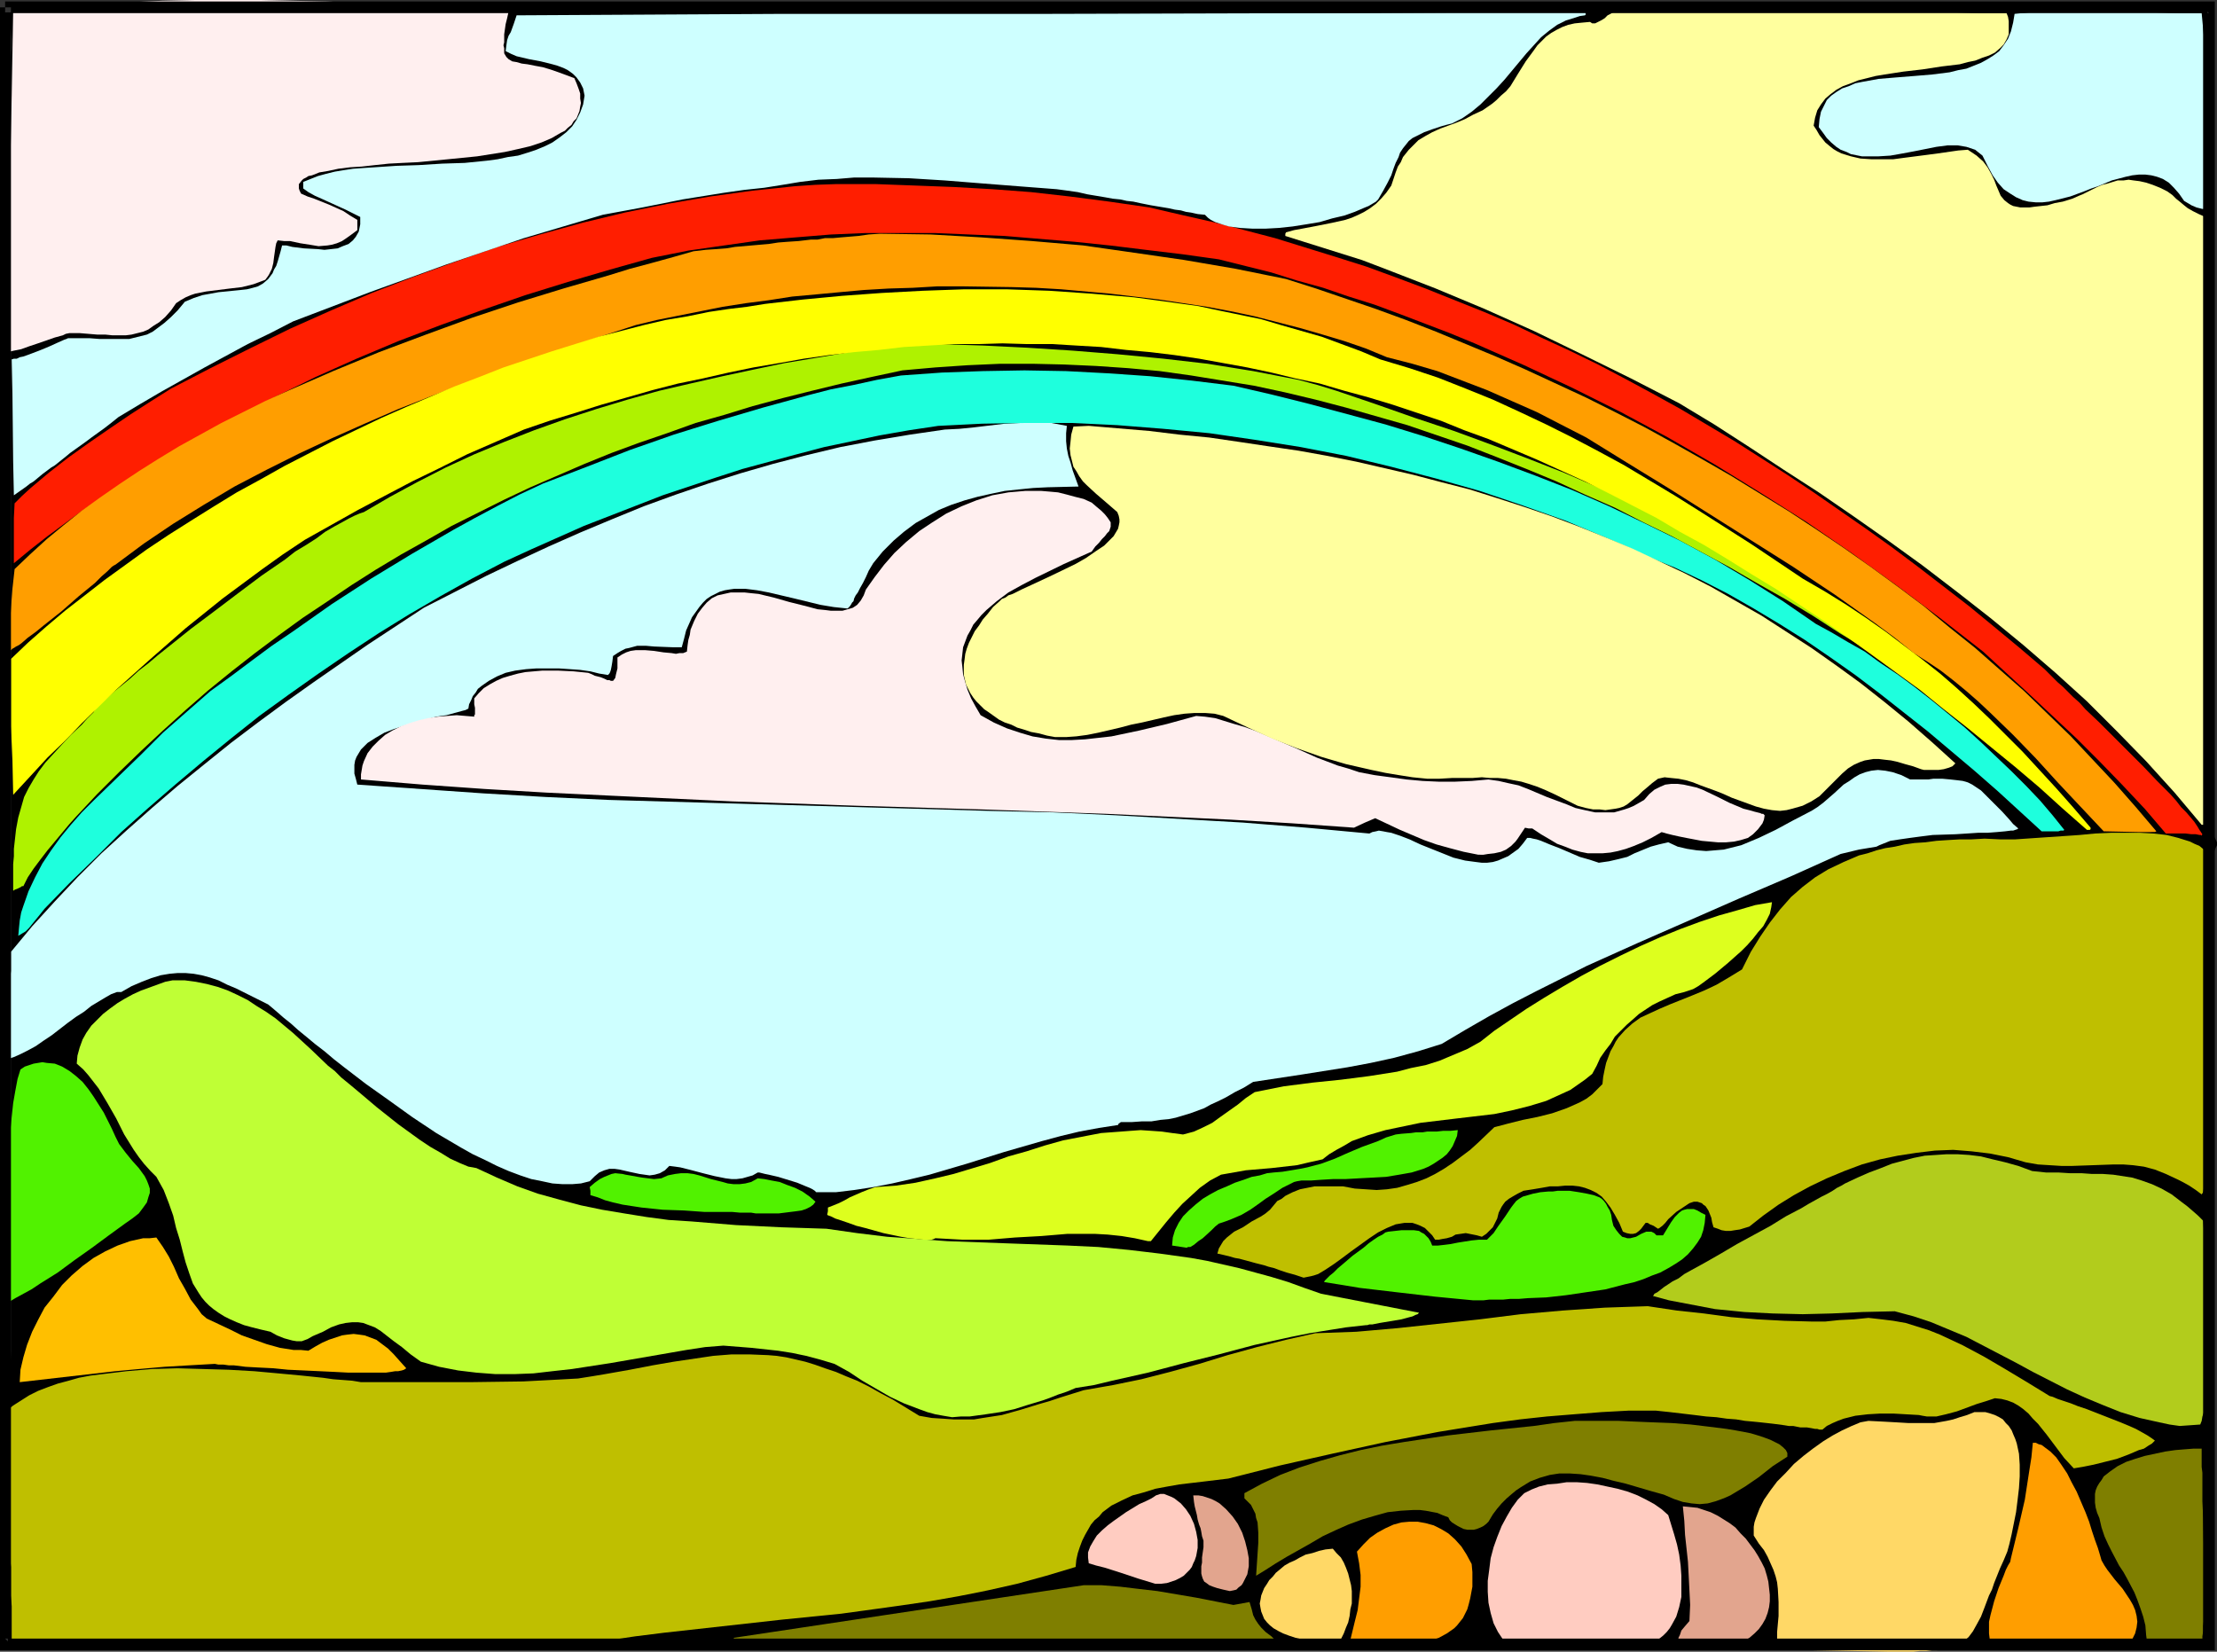 <?xml version="1.0" encoding="UTF-8" standalone="no"?>
<svg
   version="1.0"
   width="129.724mm"
   height="96.653mm"
   id="svg35"
   sodipodi:docname="Rainbow 11.wmf"
   xmlns:inkscape="http://www.inkscape.org/namespaces/inkscape"
   xmlns:sodipodi="http://sodipodi.sourceforge.net/DTD/sodipodi-0.dtd"
   xmlns="http://www.w3.org/2000/svg"
   xmlns:svg="http://www.w3.org/2000/svg">
  <rect width="100%" height="100%" fill="#333333" stroke="none"/>
  <sodipodi:namedview
     id="namedview35"
     pagecolor="#ffffff"
     bordercolor="#000000"
     borderopacity="0.25"
     inkscape:showpageshadow="2"
     inkscape:pageopacity="0.0"
     inkscape:pagecheckerboard="0"
     inkscape:deskcolor="#d1d1d1"
     inkscape:document-units="mm" />
  <defs
     id="defs1">
    <pattern
       id="WMFhbasepattern"
       patternUnits="userSpaceOnUse"
       width="6"
       height="6"
       x="0"
       y="0" />
  </defs>
  <path
     style="fill:#000000;fill-opacity:1;fill-rule:evenodd;stroke:none"
     d="m 385.739,363.527 h -0.162 -0.162 l -0.323,-0.162 h -0.485 -0.485 -0.646 l -1.616,-0.162 h -1.939 l -2.262,-0.162 h -2.586 l -2.747,-0.162 h -3.07 l -3.232,-0.162 h -3.555 l -3.555,-0.162 h -3.717 -3.878 -7.918 -15.837 -3.878 -3.555 l -3.555,0.162 -3.394,0.162 h -3.07 l -2.909,0.162 -2.586,0.162 -2.262,0.162 -2.101,0.323 -1.616,0.162 -0.646,0.162 h -0.646 l -0.485,0.323 h -0.323 l -18.422,-0.323 -18.261,-0.162 -36.683,-0.323 h -37.006 -36.845 l -36.845,0.162 -36.845,0.162 H 39.107 20.846 L 2.747,363.688 2.424,363.85 2.262,363.688 2.101,363.527 1.778,363.688 1.616,359.487 1.454,355.287 1.293,350.763 v -4.524 l 0.162,-9.371 0.162,-9.532 0.323,-9.694 0.162,-9.532 0.162,-4.685 0.162,-4.685 v -4.362 -4.362 -0.485 -0.646 -10.017 l 0.162,-2.1 V 264.486 L 2.424,261.578 V 216.823 212.299 166.899 155.912 43.138 29.567 15.834 14.379 12.602 L 2.586,10.663 V 8.725 L 2.424,6.786 2.101,5.009 1.778,4.362 1.454,3.716 0.97,3.07 0.485,2.747 15.19,2.585 30.219,2.424 45.248,2.262 60.6,2.1 76.114,1.939 h 15.514 15.675 15.675 l 31.835,-0.162 31.997,0.162 63.832,0.162 h 31.835 l 15.675,0.162 h 15.675 15.514 15.514 15.19 15.19 l 14.867,-0.162 h 14.706 L 419.352,1.939 433.572,1.777 447.631,1.616 461.529,1.454 474.942,1.293 488.193,0.969 V 10.017 l 0.162,1.939 v 4.362 2.424 2.585 2.747 2.747 l 0.162,3.07 v 3.07 3.231 3.393 l 0.162,3.393 v 6.947 7.432 l 0.162,7.594 0.162,7.755 v 15.995 l 0.162,16.157 0.162,7.917 v 7.755 7.755 7.271 20.034 3.07 5.493 2.585 2.424 l -0.162,2.262 v 2.1 2.1 l -0.162,1.777 v 1.616 1.293 l -0.162,1.293 -0.162,0.969 v 0.969 l 0.646,0.808 0.162,0.323 0.162,0.323 0.323,0.646 0.323,0.646 v 0.646 l -0.323,0.646 -0.323,0.808 -0.808,1.131 -0.162,1.616 v 1.939 l -0.162,2.1 -0.162,2.262 v 2.424 l -0.162,2.585 -0.162,2.747 -0.162,2.747 -0.162,5.816 -0.162,6.14 -0.162,12.602 -0.162,5.978 0.162,5.816 v 2.747 2.585 2.585 l 0.162,2.262 0.162,2.262 0.162,1.939 0.162,1.777 0.162,1.616 0.162,1.293 0.323,1.131 0.162,0.808 0.323,0.485 -0.646,2.747 -0.646,2.908 -0.323,3.07 -0.162,3.393 -0.162,3.554 v 3.554 l 0.162,3.716 0.162,3.878 0.485,7.594 0.485,7.432 0.323,3.554 0.162,3.393 0.162,3.231 v 2.908 l -0.162,0.323 v 0.485 l -0.162,0.646 v 0.808 l -0.162,1.131 v 1.131 1.293 l -0.162,1.454 v 1.616 1.777 3.554 l -0.162,3.878 0.162,4.039 v 7.755 3.716 3.231 l 0.162,1.454 v 2.424 0.969 2.1 0 h -0.97 -0.323 -1.293 l -1.778,-0.162 h -1.939 -2.262 -2.586 -2.909 l -3.07,-0.162 h -3.232 l -3.717,-0.162 h -3.717 -3.717 l -4.202,-0.162 h -4.04 l -34.582,-0.323 h -8.242 l -3.717,-0.162 h -3.717 l -3.717,0.162 h -6.302 z"
     id="path1" />
  <path
     style="fill:#7f7f00;fill-opacity:1;fill-rule:evenodd;stroke:none"
     d="m 478.335,364.334 -1.616,-0.162 -1.778,-0.162 -0.323,-2.424 -0.162,-2.1 -0.485,-1.939 -0.646,-1.939 -0.646,-1.777 -0.646,-1.616 -1.616,-3.07 -0.808,-1.454 -0.97,-1.454 -1.616,-3.07 -0.808,-1.616 -0.808,-1.777 -0.646,-1.939 -0.485,-2.1 -0.485,-1.131 -0.323,-1.131 -0.162,-1.131 v -0.969 -0.969 l 0.162,-0.808 0.323,-0.808 0.485,-0.808 0.485,-0.646 0.485,-0.808 1.454,-1.131 1.616,-1.131 1.939,-0.969 1.939,-0.646 2.101,-0.646 2.262,-0.485 2.262,-0.485 2.262,-0.323 1.939,-0.162 2.101,-0.162 h 1.778 v 1.939 0.969 1.131 l 0.162,1.293 v 1.454 1.454 3.393 l 0.162,3.554 0.162,7.432 v 3.878 10.017 1.454 l -0.162,1.293 v 1.131 l -0.162,1.131 v 0.808 0.646 l -0.162,0.485 -0.162,0.323 -4.202,0.162 z"
     id="path2" />
  <path
     style="fill:#ff9e00;fill-opacity:1;fill-rule:evenodd;stroke:none"
     d="m 441.006,364.334 -0.646,-0.808 -0.323,-0.969 -0.162,-1.293 v -1.293 -1.293 l 0.323,-1.454 0.808,-3.07 0.97,-2.908 1.131,-2.747 0.485,-1.293 0.485,-0.969 0.485,-0.808 0.162,-0.808 1.616,-6.624 1.454,-6.301 0.97,-6.301 0.485,-3.07 0.323,-3.231 h 0.646 l 0.646,0.323 0.646,0.162 0.646,0.485 1.293,0.969 1.293,1.293 1.131,1.616 1.293,1.939 0.97,1.939 1.131,2.1 1.939,4.524 0.808,2.1 0.646,2.1 0.646,1.939 0.646,1.777 0.485,1.616 0.323,1.131 0.646,1.131 0.646,0.969 1.616,2.1 1.778,2.1 1.616,2.424 0.646,1.131 0.485,1.131 0.323,1.293 0.162,1.293 -0.162,1.293 -0.323,1.293 -0.646,1.293 -0.97,1.454 h -7.272 l -7.434,0.162 -7.272,0.162 z"
     id="path3" />
  <path
     style="fill:#ffd866;fill-opacity:1;fill-rule:evenodd;stroke:none"
     d="m 417.736,365.304 -25.048,-0.485 0.323,-1.939 v -1.939 l 0.162,-1.777 0.162,-1.777 v -3.07 l -0.162,-2.908 -0.162,-1.454 -0.323,-1.293 -0.485,-1.454 -0.646,-1.454 -0.646,-1.454 -0.808,-1.454 -1.131,-1.454 -1.131,-1.777 v -0.969 -0.969 l 0.162,-0.969 0.323,-0.969 0.808,-2.1 0.97,-1.939 1.454,-2.1 1.454,-1.939 1.939,-1.939 1.778,-1.939 2.101,-1.777 2.101,-1.616 2.262,-1.616 2.101,-1.293 2.101,-1.131 2.101,-0.969 1.939,-0.808 1.778,-0.323 3.232,0.162 2.909,0.162 2.747,0.162 h 2.747 2.909 l 2.747,-0.485 1.454,-0.323 1.454,-0.485 1.616,-0.485 1.616,-0.646 h 1.293 1.131 l 1.131,0.323 0.97,0.323 0.97,0.485 0.808,0.485 0.646,0.808 0.646,0.646 0.646,0.969 0.323,0.808 0.485,1.131 0.323,0.969 0.485,2.262 0.162,2.424 v 2.585 l -0.162,2.585 -0.323,2.747 -0.323,2.585 -0.485,2.424 -0.485,2.424 -0.485,2.1 -0.485,1.777 -0.808,1.939 -0.808,1.777 -0.646,1.616 -0.646,1.616 -0.485,1.454 -0.646,1.293 -0.485,1.293 -0.485,1.293 -0.808,2.1 -0.97,1.777 -0.808,1.454 -0.97,1.293 -1.131,0.969 -1.293,0.808 -1.616,0.485 -0.808,0.323 -0.97,0.162 -1.131,0.162 h -1.131 l -1.293,0.162 h -1.454 l -1.454,0.162 h -1.616 z"
     id="path4" />
  <path
     style="fill:#ffccc1;fill-opacity:1;fill-rule:evenodd;stroke:none"
     d="m 348.248,364.658 h -7.11 l -7.11,-0.162 -0.808,-0.808 -0.646,-0.808 -1.293,-1.939 -0.97,-1.939 -0.646,-2.262 -0.485,-2.262 -0.162,-2.424 v -2.424 l 0.323,-2.424 0.323,-2.585 0.646,-2.424 0.808,-2.262 0.97,-2.424 1.131,-2.1 1.131,-1.939 1.293,-1.777 1.454,-1.454 1.616,-0.808 1.616,-0.646 1.939,-0.485 2.101,-0.162 2.101,-0.323 h 2.262 l 2.262,0.162 2.262,0.323 2.262,0.485 2.262,0.485 2.262,0.646 2.101,0.808 1.939,0.969 1.778,0.969 1.616,1.131 1.454,1.293 0.646,2.1 0.646,2.1 0.646,2.262 0.485,2.262 0.323,2.424 0.162,2.262 v 2.424 2.262 l -0.485,2.262 -0.646,2.1 -0.97,1.777 -0.485,0.808 -0.646,0.808 -0.808,0.808 -0.808,0.646 -0.97,0.646 -0.97,0.485 -1.131,0.485 -1.131,0.323 -1.454,0.162 -1.454,0.162 z"
     id="path5" />
  <path
     style="fill:#e2a58e;fill-opacity:1;fill-rule:evenodd;stroke:none"
     d="m 377.982,364.819 -1.454,-0.485 h -0.808 l -0.808,-0.162 -1.616,-0.162 -0.646,-0.162 -0.485,-0.162 -0.646,-0.162 -0.162,-0.323 -0.162,-0.485 v -0.485 l 0.323,-0.646 0.323,-0.969 0.808,-0.969 0.97,-1.131 0.162,-3.554 -0.162,-3.231 -0.162,-3.231 -0.162,-3.07 -0.646,-5.978 -0.162,-3.07 -0.323,-3.231 1.616,0.162 1.616,0.162 1.454,0.485 1.454,0.485 1.616,0.808 1.293,0.808 1.293,0.808 1.293,0.969 1.131,1.293 1.131,1.131 0.97,1.293 0.97,1.293 0.808,1.293 0.808,1.454 0.646,1.293 0.485,1.616 0.323,1.293 0.162,1.454 0.162,1.454 v 1.454 l -0.162,1.293 -0.323,1.293 -0.485,1.293 -0.646,1.131 -0.808,1.131 -0.97,0.969 -1.131,0.969 -1.454,0.808 -1.454,0.646 -1.778,0.485 -1.939,0.485 z"
     id="path6" />
  <path
     style="fill:#7f7f00;fill-opacity:1;fill-rule:evenodd;stroke:none"
     d="m 243.854,364.173 v -0.162 h -0.162 -0.485 -0.323 -0.323 -2.101 l -0.97,-0.162 h -2.586 -1.616 -1.778 -1.939 -2.262 l -2.586,-0.162 h -2.747 -3.232 -3.394 l -3.717,-0.162 h -4.202 -4.525 -4.686 l -2.586,-0.162 h -2.747 -2.747 -2.909 l -2.909,-0.162 h -3.07 -3.07 -3.394 -3.394 l -3.555,-0.162 h -3.555 -3.717 l -0.162,-0.485 -0.162,-0.323 77.406,-11.633 h 4.04 l 4.04,0.323 4.04,0.485 4.202,0.485 8.565,1.454 8.242,1.616 1.778,-0.323 1.778,-0.323 0.485,1.616 0.323,1.293 0.485,0.969 0.646,0.969 0.646,0.808 0.97,0.969 1.293,0.969 0.646,0.646 0.808,0.646 -0.162,0.323 v 0.323 l -2.262,0.162 h -2.586 -2.747 -27.472 -0.808 -1.939 l -0.485,0.162 z"
     id="path7" />
  <path
     style="fill:#ff9e00;fill-opacity:1;fill-rule:evenodd;stroke:none"
     d="m 299.444,364.173 -0.646,-0.162 h -0.485 l 1.293,-5.332 0.646,-2.585 0.323,-2.585 0.323,-2.585 v -2.585 l -0.323,-2.585 -0.485,-2.585 1.454,-1.616 1.454,-1.454 1.616,-1.131 1.778,-0.969 1.778,-0.808 1.778,-0.485 1.778,-0.162 h 1.778 l 1.778,0.323 1.778,0.485 1.616,0.808 1.616,0.969 1.454,1.293 1.454,1.616 1.131,1.777 1.131,2.1 0.162,1.777 v 3.231 l -0.485,2.585 -0.323,1.293 -0.323,1.131 -0.485,0.969 -0.485,0.969 -0.646,0.808 -0.646,0.808 -0.646,0.646 -1.616,1.131 -1.778,0.969 -1.939,0.646 -2.101,0.646 -2.262,0.323 -2.262,0.162 -5.01,0.162 z"
     id="path8" />
  <path
     style="fill:#ffd866;fill-opacity:1;fill-rule:evenodd;stroke:none"
     d="m 291.688,363.042 -1.939,-0.162 -1.778,-0.323 -1.454,-0.323 -1.454,-0.485 -1.293,-0.485 -0.97,-0.485 -1.131,-0.646 -0.808,-0.646 -0.646,-0.646 -0.646,-0.808 -0.323,-0.808 -0.323,-0.808 -0.162,-0.808 -0.162,-0.969 0.162,-0.808 0.162,-0.969 0.323,-0.808 0.323,-0.808 0.646,-0.969 0.485,-0.808 0.808,-0.808 0.646,-0.808 0.97,-0.808 0.97,-0.808 1.131,-0.646 1.131,-0.485 1.131,-0.646 1.293,-0.646 1.454,-0.323 1.454,-0.485 1.454,-0.323 1.616,-0.162 0.808,0.969 0.97,0.969 0.646,1.131 0.485,1.131 0.485,1.293 0.323,1.293 0.323,1.293 0.162,1.293 v 1.454 1.293 l -0.323,1.293 -0.162,1.454 -0.323,1.454 -0.485,1.131 -0.485,1.293 -0.646,1.293 -0.97,0.162 -0.646,0.162 -0.97,0.162 h -0.97 z"
     id="path9" />
  <path
     style="fill:#bfbf00;fill-opacity:1;fill-rule:evenodd;stroke:none"
     d="m 127.502,362.88 -3.717,-0.162 h -3.717 -3.555 l -3.394,-0.162 h -3.232 -3.232 -6.141 -5.818 -19.715 -4.202 -4.04 -3.717 l -3.394,0.162 h -3.394 l -3.232,0.162 H 50.096 44.278 l -5.333,0.162 -2.747,0.162 H 33.613 28.28 13.413 10.019 6.464 l -3.878,-0.162 v -2.747 -2.585 -2.424 l -0.162,-2.424 v -2.1 -2.1 -2.1 l -0.162,-1.777 -0.162,-3.393 v -3.07 L 1.939,335.414 1.778,332.829 1.454,327.982 v -4.685 l -0.162,-2.585 v -2.585 -2.908 -3.07 l 1.616,-1.293 1.778,-1.131 1.778,-1.131 1.939,-0.969 2.101,-0.808 2.262,-0.808 2.424,-0.646 2.262,-0.646 2.586,-0.485 2.586,-0.323 5.333,-0.646 5.656,-0.485 5.656,-0.162 5.656,0.162 5.656,0.162 5.656,0.323 5.333,0.485 5.171,0.485 4.686,0.485 2.262,0.323 2.101,0.162 2.101,0.162 1.939,0.323 h 11.958 11.958 l 11.958,-0.162 6.141,-0.323 5.979,-0.323 3.07,-0.485 2.909,-0.485 2.747,-0.485 2.747,-0.485 5.01,-0.969 4.686,-0.808 4.363,-0.646 4.363,-0.646 4.04,-0.323 h 4.04 l 4.04,0.162 1.939,0.162 2.101,0.323 2.101,0.485 2.101,0.485 2.101,0.646 2.262,0.808 2.424,0.808 2.262,0.969 2.424,0.969 2.586,1.293 2.586,1.454 2.747,1.454 2.909,1.777 2.909,1.777 2.747,0.485 2.586,0.162 2.262,0.162 h 2.262 2.262 l 1.939,-0.323 2.101,-0.323 2.101,-0.323 4.04,-1.131 2.101,-0.646 2.101,-0.646 2.262,-0.646 2.424,-0.808 2.586,-0.808 2.586,-0.808 6.464,-1.131 6.302,-1.293 6.302,-1.616 6.464,-1.777 6.302,-1.939 6.464,-1.777 6.464,-1.616 6.464,-1.454 4.525,-0.162 4.525,-0.162 9.211,-0.808 9.05,-0.969 9.05,-0.969 9.05,-1.131 9.211,-0.808 4.686,-0.323 4.686,-0.323 4.686,-0.162 4.848,-0.162 6.464,0.969 5.979,0.646 5.979,0.808 5.818,0.485 5.979,0.323 5.979,0.162 h 3.07 l 3.07,-0.323 3.232,-0.162 3.232,-0.323 2.909,0.323 2.586,0.323 2.747,0.485 2.586,0.808 2.586,0.808 2.424,0.969 2.424,1.131 2.424,1.131 4.848,2.585 4.686,2.747 4.848,2.908 5.01,3.07 0.646,0.162 1.131,0.485 1.454,0.485 1.454,0.485 1.616,0.646 1.939,0.646 3.717,1.454 3.717,1.454 1.939,0.808 1.454,0.646 1.454,0.808 1.131,0.646 0.97,0.646 0.646,0.485 -0.646,0.646 -0.808,0.485 -0.97,0.646 -1.131,0.323 -2.262,0.969 -2.586,0.969 -2.586,0.646 -2.586,0.646 -2.424,0.485 -0.97,0.162 -0.97,0.162 -2.101,-2.262 -1.939,-2.585 -1.939,-2.585 -1.939,-2.424 -1.131,-1.131 -0.97,-1.131 -1.131,-0.969 -1.131,-0.808 -1.131,-0.646 -1.293,-0.485 -1.293,-0.323 -1.454,-0.162 -1.939,0.646 -2.101,0.646 -4.363,1.616 -2.424,0.646 -2.101,0.485 h -1.131 -0.97 l -0.97,-0.162 -0.808,-0.162 -5.656,-0.323 h -2.909 l -2.747,0.162 -2.747,0.323 -2.586,0.646 -1.293,0.485 -1.131,0.485 -1.293,0.646 -0.97,0.808 h -0.646 l -0.485,-0.162 h -0.485 l -0.808,-0.162 -0.97,-0.162 h -1.454 l -1.616,-0.323 h -0.97 l -0.97,-0.162 -2.424,-0.323 -1.454,-0.162 -1.454,-0.162 -1.616,-0.162 -1.778,-0.162 -1.939,-0.323 -2.101,-0.162 -2.262,-0.323 -2.262,-0.162 -2.586,-0.323 -2.747,-0.323 -2.747,-0.323 -3.07,-0.323 h -5.979 l -5.979,0.323 -6.141,0.485 -5.979,0.485 -5.979,0.646 -5.979,0.808 -5.979,0.969 -5.979,0.969 -11.797,2.262 -11.797,2.585 -11.474,2.585 -11.474,2.908 -5.333,0.646 -2.747,0.323 -2.747,0.323 -2.747,0.485 -2.586,0.485 -2.586,0.808 -2.424,0.646 -2.424,1.131 -2.262,1.131 -1.939,1.454 -0.808,0.969 -0.97,0.808 -0.808,0.969 -0.646,1.131 -0.646,1.131 -0.646,1.293 -0.485,1.293 -0.485,1.454 -0.323,1.454 -0.162,1.616 -6.464,1.939 -6.464,1.777 -6.464,1.454 -6.464,1.293 -6.464,1.131 -6.626,0.969 -12.928,1.777 -12.928,1.293 -13.09,1.454 -13.09,1.454 -6.464,0.808 -6.464,0.969 z"
     id="path10" />
  <path
     style="fill:#e2a58e;fill-opacity:1;fill-rule:evenodd;stroke:none"
     d="m 271.972,351.894 -1.454,-0.323 -1.293,-0.323 -0.97,-0.323 -0.808,-0.323 -0.646,-0.485 -0.485,-0.323 -0.323,-0.646 -0.162,-0.485 -0.162,-0.646 v -1.616 l 0.162,-0.808 v -1.131 l 0.162,-1.131 0.162,-1.131 v -1.454 l -0.323,-0.969 -0.162,-0.969 -0.162,-0.808 -0.323,-0.808 -0.323,-1.131 -0.162,-0.969 -0.485,-1.939 -0.162,-0.969 -0.162,-1.454 h 1.131 l 0.97,0.162 1.939,0.646 0.97,0.485 0.808,0.485 1.454,1.293 1.454,1.616 1.131,1.616 0.97,1.939 0.646,1.939 0.485,1.939 0.323,1.777 v 1.777 l -0.323,1.777 -0.646,1.293 -0.323,0.646 -0.323,0.485 -0.646,0.485 -0.485,0.485 -0.646,0.162 z"
     id="path11" />
  <path
     style="fill:#ffccc1;fill-opacity:1;fill-rule:evenodd;stroke:none"
     d="m 255.489,350.278 -3.717,-1.131 -3.878,-1.293 -3.555,-1.131 -1.939,-0.485 -1.616,-0.485 -0.162,-1.293 v -1.131 l 0.485,-1.293 0.646,-1.131 0.808,-1.293 1.131,-1.131 1.293,-1.131 1.293,-0.969 2.747,-1.939 2.909,-1.777 1.454,-0.646 1.293,-0.646 0.97,-0.646 0.97,-0.323 h 0.808 l 0.808,0.323 0.808,0.323 0.646,0.323 1.454,1.131 1.131,1.293 0.97,1.454 0.808,1.777 0.485,1.777 0.323,1.777 v 1.777 l -0.323,1.777 -0.323,0.969 -0.323,0.646 -0.323,0.808 -0.485,0.646 -0.646,0.646 -0.646,0.646 -0.808,0.485 -0.97,0.485 -0.97,0.323 -0.97,0.323 -1.293,0.162 z"
     id="path12" />
  <path
     style="fill:#7f7f00;fill-opacity:1;fill-rule:evenodd;stroke:none"
     d="m 277.79,348.501 0.323,-4.847 0.162,-2.424 v -2.262 l -0.162,-2.262 -0.323,-0.969 -0.162,-0.969 -0.485,-0.969 -0.485,-0.969 -0.646,-0.646 -0.808,-0.808 v -1.131 l 3.878,-2.1 4.04,-1.939 4.202,-1.616 4.525,-1.454 4.525,-1.293 4.525,-1.131 4.686,-0.969 4.848,-0.808 9.696,-1.454 9.696,-1.131 4.686,-0.485 4.686,-0.485 4.525,-0.646 4.525,-0.485 h 6.464 1.454 1.778 l 3.717,0.162 3.878,0.162 4.202,0.162 4.202,0.323 4.04,0.485 3.878,0.485 1.939,0.323 1.778,0.323 1.616,0.323 1.616,0.485 1.454,0.485 1.293,0.485 0.97,0.485 0.97,0.485 0.808,0.646 0.646,0.646 0.323,0.646 v 0.808 l -3.232,2.1 -3.07,2.424 -3.07,2.1 -1.616,0.969 -1.616,0.969 -1.454,0.646 -1.778,0.646 -1.778,0.485 -1.778,0.162 -1.778,-0.162 -1.939,-0.323 -1.939,-0.646 -1.131,-0.485 -1.131,-0.485 -2.909,-0.808 -2.747,-0.808 -2.747,-0.808 -2.747,-0.646 -2.424,-0.646 -2.586,-0.485 -2.262,-0.323 -2.424,-0.162 h -2.262 l -2.101,0.323 -2.262,0.646 -2.101,0.808 -2.101,1.293 -0.97,0.646 -0.97,0.808 -1.131,0.969 -1.131,1.131 -0.97,1.131 -0.97,1.293 -0.485,0.808 -0.485,0.808 -0.485,0.485 -0.646,0.485 -0.646,0.323 -0.808,0.323 -0.646,0.162 h -0.646 -0.808 l -0.808,-0.162 -1.293,-0.646 -1.293,-0.808 -0.485,-0.485 -0.323,-0.646 -1.293,-0.485 -1.131,-0.485 -2.586,-0.485 -1.293,-0.162 h -1.454 l -2.747,0.162 -2.909,0.323 -2.909,0.808 -2.747,0.808 -3.07,1.131 -2.909,1.293 -2.747,1.293 -2.747,1.616 -2.586,1.454 -2.586,1.454 -2.424,1.454 -2.262,1.454 z"
     id="path13" />
  <path
     style="fill:#b2cc1c;fill-opacity:1;fill-rule:evenodd;stroke:none"
     d="m 482.052,315.379 -2.262,-0.323 -2.262,-0.485 -4.363,-0.969 -4.202,-1.293 -4.04,-1.616 -3.878,-1.616 -3.878,-1.777 -7.595,-3.878 -3.555,-1.939 -3.717,-1.939 -3.717,-1.939 -3.717,-1.939 -3.878,-1.616 -3.878,-1.616 -3.878,-1.293 -4.202,-1.131 -7.11,0.162 -6.787,0.323 -6.464,0.162 -6.626,-0.162 -6.302,-0.323 -3.232,-0.323 -3.232,-0.323 -3.394,-0.646 -3.394,-0.646 -3.394,-0.646 -3.555,-0.969 0.162,-0.162 0.162,-0.323 0.646,-0.323 0.646,-0.485 0.808,-0.646 0.97,-0.646 0.97,-0.646 1.293,-0.646 1.293,-0.969 1.454,-0.808 3.232,-1.777 3.394,-1.939 3.555,-2.1 7.434,-4.039 3.394,-2.1 3.394,-1.777 1.616,-0.969 1.454,-0.808 1.454,-0.808 1.293,-0.646 1.131,-0.646 0.97,-0.646 0.97,-0.485 0.808,-0.485 2.747,-1.293 2.586,-1.131 2.586,-0.969 2.424,-0.969 2.424,-0.646 2.424,-0.646 2.424,-0.485 2.424,-0.162 2.424,-0.162 h 2.424 l 2.586,0.162 2.586,0.323 2.586,0.646 2.747,0.646 2.909,0.808 3.07,1.131 3.07,0.323 h 2.747 l 2.586,0.162 h 2.586 l 2.262,0.162 h 2.424 l 2.262,0.162 2.101,0.323 2.101,0.323 2.101,0.646 2.262,0.808 2.101,0.969 2.262,1.293 2.101,1.616 1.293,0.969 1.131,0.969 1.293,1.131 1.131,1.131 0.162,2.262 v 1.131 1.293 l 0.162,2.747 0.162,3.07 0.162,3.07 0.162,3.231 0.162,6.624 0.162,3.393 v 3.231 l -0.162,3.07 -0.162,2.908 -0.162,2.747 -0.323,2.424 -0.162,1.131 -0.323,0.969 -0.162,0.969 -0.323,0.808 -2.262,0.162 z"
     id="path14" />
  <path
     style="fill:#bfff35;fill-opacity:1;fill-rule:evenodd;stroke:none"
     d="m 210.565,313.441 -1.939,-0.323 -1.778,-0.323 -1.778,-0.485 -1.778,-0.646 -3.394,-1.293 -3.07,-1.454 -3.07,-1.777 -3.07,-1.777 -2.909,-1.939 -3.232,-1.777 -3.232,-0.969 -3.07,-0.808 -3.07,-0.646 -3.07,-0.485 -5.979,-0.646 -6.141,-0.485 -4.04,0.323 -4.202,0.646 -8.403,1.454 -8.403,1.454 -8.403,1.293 -4.363,0.485 -4.202,0.485 -4.202,0.162 h -4.202 l -4.202,-0.323 -4.04,-0.485 -4.202,-0.808 -4.04,-1.131 -2.262,-1.616 -1.939,-1.616 -1.778,-1.293 -1.454,-1.131 -1.454,-1.131 -1.293,-0.808 -1.293,-0.485 -1.293,-0.485 -1.131,-0.162 h -1.293 l -1.454,0.162 -1.454,0.323 -1.778,0.646 -1.778,0.969 -2.262,0.969 -1.131,0.646 -1.293,0.485 h -1.131 l -0.97,-0.162 -1.778,-0.485 -1.616,-0.646 -1.454,-0.808 -2.101,-0.485 -1.939,-0.485 -1.778,-0.485 -1.616,-0.646 -1.454,-0.646 -1.293,-0.646 -1.293,-0.808 -1.131,-0.808 -0.97,-0.808 -0.808,-0.808 -0.808,-0.969 -0.646,-0.969 -1.293,-2.1 -0.808,-2.262 -0.808,-2.424 -0.646,-2.424 -0.646,-2.585 -0.808,-2.585 -0.646,-2.747 -0.97,-2.747 -1.131,-2.908 -1.616,-2.908 -1.293,-1.293 -1.454,-1.616 -1.131,-1.454 -1.131,-1.616 -2.101,-3.393 -1.778,-3.554 -1.939,-3.393 -1.939,-3.231 -1.131,-1.454 -1.131,-1.454 -1.131,-1.293 -1.454,-1.293 0.162,-1.777 0.485,-1.777 0.646,-1.777 0.808,-1.454 1.131,-1.616 1.293,-1.293 1.293,-1.293 1.454,-1.131 1.778,-1.293 1.616,-0.969 1.778,-0.969 1.778,-0.808 1.778,-0.646 1.778,-0.646 1.778,-0.646 1.616,-0.323 h 2.747 l 2.424,0.323 2.424,0.485 2.424,0.646 2.262,0.808 2.101,0.969 2.262,1.131 1.939,1.293 2.101,1.293 2.101,1.454 3.878,3.231 3.878,3.554 3.878,3.716 1.454,1.131 1.454,1.454 1.778,1.454 1.939,1.616 2.101,1.777 2.101,1.777 4.686,3.716 4.686,3.393 2.424,1.616 2.262,1.293 2.101,1.293 2.101,0.969 1.939,0.808 0.97,0.162 0.808,0.162 4.525,2.1 4.525,1.939 4.525,1.616 4.686,1.293 4.848,1.293 4.686,0.969 4.848,0.808 5.01,0.808 4.848,0.646 5.01,0.323 9.858,0.808 10.019,0.485 10.019,0.323 6.787,0.969 6.626,0.808 6.626,0.485 6.626,0.485 13.251,0.485 13.413,0.485 6.787,0.323 6.787,0.646 6.787,0.808 6.949,0.969 3.555,0.646 7.11,1.616 3.555,0.969 3.555,0.969 3.717,1.131 3.555,1.293 3.717,1.293 21.654,4.201 -0.323,0.323 -0.485,0.162 -0.646,0.323 -0.646,0.162 -1.778,0.485 -1.939,0.323 -1.939,0.323 -0.97,0.162 -0.808,0.162 -0.808,0.162 h -0.646 l -0.485,0.162 h -0.323 l -4.363,0.485 -4.04,0.646 -4.04,0.646 -4.04,0.808 -8.08,1.777 -7.918,2.1 -7.757,1.939 -7.918,2.1 -7.918,1.777 -4.04,0.969 -4.04,0.646 -1.939,0.808 -0.97,0.323 -0.97,0.323 -1.616,0.646 -1.778,0.646 -3.232,0.969 -3.07,0.969 -3.07,0.646 -3.232,0.485 -3.555,0.485 h -1.939 z"
     id="path15" />
  <path
     style="fill:#ffbf00;fill-opacity:1;fill-rule:evenodd;stroke:none"
     d="m 4.363,305.685 0.162,-2.747 0.646,-2.747 0.808,-2.747 1.131,-2.908 1.293,-2.585 1.454,-2.747 1.939,-2.424 1.939,-2.585 2.101,-2.1 2.424,-2.1 2.424,-1.777 2.586,-1.454 2.747,-1.293 2.747,-0.969 1.454,-0.323 1.454,-0.323 h 1.454 l 1.454,-0.162 1.454,2.1 1.293,2.1 1.131,2.262 1.131,2.585 1.293,2.262 1.293,2.424 1.616,2.1 0.808,1.131 1.131,0.969 5.171,2.424 2.586,1.293 2.747,0.969 2.747,0.969 2.909,0.808 3.07,0.485 h 1.616 l 1.616,0.162 1.616,-0.969 1.454,-0.808 1.454,-0.646 1.454,-0.485 1.454,-0.485 1.131,-0.162 1.454,-0.162 1.293,0.162 1.131,0.162 1.293,0.485 1.293,0.485 1.293,0.969 1.293,0.969 1.293,1.293 1.293,1.454 1.454,1.616 -0.485,0.323 -0.485,0.162 -0.808,0.162 h -0.646 l -0.97,0.162 -1.131,0.162 h -1.131 -1.293 -2.747 -3.07 l -3.07,-0.162 -3.394,-0.162 -6.949,-0.323 -3.232,-0.323 -3.232,-0.162 -2.909,-0.162 -2.586,-0.323 h -1.131 l -1.131,-0.162 h -1.131 l -0.808,-0.162 -5.656,0.323 -5.494,0.323 -5.494,0.485 -5.333,0.485 z"
     id="path16" />
  <path
     style="fill:#51f200;fill-opacity:1;fill-rule:evenodd;stroke:none"
     d="m 325.785,287.59 -8.403,-0.808 -8.403,-0.969 -8.242,-0.969 -3.878,-0.646 -4.04,-0.646 0.162,-0.323 0.485,-0.485 0.646,-0.646 0.808,-0.646 0.97,-0.969 0.97,-0.808 2.262,-1.939 2.424,-1.777 1.131,-0.969 1.131,-0.808 0.97,-0.646 0.97,-0.485 0.646,-0.485 0.646,-0.162 1.454,-0.162 1.454,-0.162 h 1.454 1.293 l 1.131,0.162 0.485,0.323 0.646,0.323 0.485,0.485 0.485,0.485 0.485,0.808 0.323,0.808 h 1.293 l 1.454,-0.162 1.293,-0.162 1.616,-0.323 3.07,-0.485 1.616,-0.162 h 1.778 l 1.454,-1.454 0.97,-1.454 0.808,-1.131 0.808,-1.131 0.646,-0.969 0.646,-0.969 0.485,-0.646 0.646,-0.808 0.646,-0.485 0.808,-0.485 1.131,-0.323 1.131,-0.323 1.616,-0.323 1.778,-0.162 h 0.97 l 1.131,-0.162 h 2.586 l 2.101,0.323 1.778,0.323 1.454,0.323 1.293,0.485 0.485,0.323 0.485,0.485 0.485,0.646 0.323,0.646 0.485,0.808 0.323,0.969 0.162,1.131 0.323,1.293 0.646,0.969 0.646,0.808 0.646,0.646 0.646,0.162 0.485,0.162 h 0.646 l 1.293,-0.323 1.131,-0.646 1.131,-0.485 h 0.485 0.646 l 0.646,0.323 0.485,0.485 h 1.454 l 1.778,-2.908 0.808,-1.131 0.97,-0.969 0.646,-0.485 0.485,-0.162 0.646,-0.162 h 0.646 0.808 l 0.808,0.323 0.808,0.485 0.97,0.485 -0.162,1.777 -0.323,1.616 -0.485,1.454 -0.808,1.293 -0.97,1.293 -1.131,1.293 -1.293,1.131 -1.454,0.969 -1.616,0.969 -1.778,0.969 -1.778,0.646 -1.939,0.808 -1.939,0.646 -2.101,0.485 -4.363,1.131 -4.363,0.646 -4.363,0.646 -4.363,0.485 -4.04,0.162 -1.939,0.162 h -1.939 l -1.616,0.162 h -1.616 -1.454 l -1.293,0.162 z"
     id="path17" />
  <path
     style="fill:#51f200;fill-opacity:1;fill-rule:evenodd;stroke:none"
     d="m 1.778,288.075 v -3.07 -3.07 l 0.162,-3.393 v -3.393 l -0.162,-7.271 0.162,-7.109 0.162,-3.716 v -3.393 l 0.162,-3.393 0.323,-3.231 0.323,-3.07 0.485,-2.747 0.485,-2.585 0.646,-2.1 0.97,-0.646 0.97,-0.323 0.97,-0.323 0.97,-0.162 0.97,-0.162 0.97,0.162 1.778,0.162 1.616,0.646 1.616,0.969 1.454,1.131 1.454,1.293 1.293,1.616 1.131,1.616 1.131,1.777 1.131,1.777 1.778,3.554 0.808,1.777 0.808,1.616 1.454,1.939 1.454,1.777 1.454,1.616 1.293,1.777 0.485,0.969 0.323,0.808 0.323,0.969 v 0.969 l -0.323,0.969 -0.323,1.131 -0.808,1.131 -0.97,1.293 -1.454,1.131 -1.616,1.131 -3.555,2.585 -3.717,2.747 -3.878,2.747 -3.717,2.747 -3.878,2.424 -1.939,1.293 -1.778,0.969 -1.778,0.969 z"
     id="path18" />
  <path
     style="fill:#bfbf00;fill-opacity:1;fill-rule:evenodd;stroke:none"
     d="m 288.294,282.581 -1.939,-0.646 -1.778,-0.485 -1.454,-0.485 -1.293,-0.485 -1.293,-0.323 -0.97,-0.323 -1.939,-0.485 -3.555,-0.969 -0.97,-0.162 -1.131,-0.323 -1.293,-0.323 -1.454,-0.323 0.323,-1.131 0.485,-0.808 0.485,-0.808 0.808,-0.808 0.808,-0.646 0.808,-0.646 1.939,-0.969 1.939,-1.293 2.101,-1.131 0.97,-0.646 0.97,-0.808 0.808,-0.969 0.808,-0.969 0.97,-0.485 0.808,-0.646 1.616,-0.808 1.616,-0.646 1.616,-0.323 1.616,-0.323 h 1.778 2.101 2.424 l 2.586,0.485 2.424,0.162 2.424,0.162 2.262,-0.162 2.262,-0.323 2.262,-0.646 2.101,-0.646 2.101,-0.808 1.939,-0.969 1.939,-1.131 1.939,-1.293 1.939,-1.454 1.939,-1.454 1.778,-1.616 3.555,-3.393 3.07,-0.808 3.232,-0.808 3.232,-0.646 3.232,-0.808 3.232,-1.131 1.454,-0.646 1.454,-0.646 1.454,-0.808 1.293,-0.969 1.131,-1.131 1.131,-1.131 0.162,-1.616 0.323,-1.616 0.323,-1.454 0.485,-1.293 0.485,-1.293 0.646,-1.131 0.485,-0.969 0.646,-0.969 1.454,-1.616 1.616,-1.454 1.778,-1.293 2.101,-0.969 2.101,-0.969 2.262,-0.969 2.424,-0.969 2.424,-0.969 2.747,-1.131 2.747,-1.293 2.747,-1.616 2.909,-1.777 1.939,-3.878 2.101,-3.393 2.101,-3.07 2.262,-2.908 2.424,-2.747 2.586,-2.262 2.747,-2.1 2.909,-1.777 3.394,-1.616 3.394,-1.454 1.939,-0.485 1.939,-0.646 1.939,-0.485 2.101,-0.323 2.101,-0.485 2.262,-0.323 2.424,-0.162 2.424,-0.323 2.424,-0.162 2.747,-0.162 h 2.586 l 2.909,-0.162 3.394,0.162 h 3.394 l 7.11,-0.485 7.11,-0.485 3.394,-0.323 3.555,-0.162 h 3.232 3.232 l 2.909,0.162 2.909,0.323 2.586,0.646 2.586,0.808 0.97,0.485 1.131,0.485 0.97,0.808 0.97,0.646 v 3.716 1.616 4.201 2.585 2.585 l 0.162,2.747 v 2.908 6.14 6.301 l 0.162,6.463 -0.162,6.463 v 6.301 3.07 l -0.162,2.747 v 2.747 l -0.162,2.585 v 2.424 l -0.162,2.262 -0.162,1.939 -0.162,1.777 -0.162,1.454 -0.162,1.131 -0.162,0.969 -0.323,0.485 -1.293,-0.969 -1.454,-0.969 -1.454,-0.808 -1.293,-0.646 -2.424,-1.131 -2.424,-0.969 -2.424,-0.646 -2.424,-0.323 -2.101,-0.162 h -2.262 l -4.525,0.162 -4.525,0.162 h -2.424 l -2.586,-0.162 -2.586,-0.162 -2.747,-0.485 -3.878,-1.131 -4.04,-0.808 -4.04,-0.485 -4.04,-0.323 -4.04,0.162 -4.04,0.485 -4.202,0.646 -3.878,0.808 -4.04,1.131 -3.878,1.454 -3.878,1.616 -3.717,1.777 -3.555,1.939 -3.394,2.1 -3.394,2.424 -3.07,2.424 -2.101,0.646 -1.131,0.162 -0.97,0.162 h -0.97 l -0.97,-0.162 -0.808,-0.323 -0.97,-0.323 -0.323,-1.131 -0.162,-0.969 -0.323,-0.808 -0.323,-0.808 -0.323,-0.485 -0.323,-0.485 -0.485,-0.323 -0.323,-0.323 -0.97,-0.323 h -0.808 l -0.97,0.323 -0.97,0.646 -0.97,0.646 -0.97,0.646 -1.778,1.616 -0.646,0.808 -0.646,0.646 -0.646,0.485 -0.323,0.162 -0.485,-0.323 -0.485,-0.323 -0.808,-0.323 -0.485,-0.323 h -0.485 l -0.485,0.646 -0.485,0.646 -0.485,0.485 -0.646,0.485 -0.646,0.162 h -0.646 l -0.808,-0.162 -0.808,-0.323 -0.808,-1.939 -0.97,-1.777 -0.97,-1.616 -0.97,-1.293 -0.97,-1.131 -1.131,-0.808 -1.293,-0.646 -1.293,-0.485 -1.293,-0.323 -1.454,-0.162 h -1.616 l -1.616,0.162 h -1.778 l -1.778,0.323 -1.939,0.323 -2.101,0.323 -1.293,0.646 -1.131,0.646 -0.808,0.485 -0.808,0.646 -0.485,0.646 -0.323,0.485 -0.646,1.293 -0.323,1.293 -0.646,1.293 -0.323,0.646 -0.646,0.646 -0.808,0.808 -0.97,0.646 -1.131,-0.323 -0.808,-0.162 -0.808,-0.162 -0.808,-0.162 -1.131,0.162 -1.131,0.162 -0.808,0.485 -1.131,0.323 -0.97,0.162 -0.808,0.162 h -0.808 l -0.646,-0.969 -0.808,-0.808 -0.808,-0.808 -0.97,-0.485 -0.808,-0.323 -0.97,-0.323 h -0.808 -0.97 l -1.939,0.323 -1.939,0.808 -1.939,0.969 -1.939,1.293 -4.04,2.908 -1.939,1.454 -1.778,1.293 -1.939,1.293 -1.616,0.969 -0.97,0.323 -0.646,0.162 -0.808,0.162 z"
     id="path19" />
  <path
     style="fill:#51f200;fill-opacity:1;fill-rule:evenodd;stroke:none"
     d="m 262.438,275.957 -3.232,-0.485 0.162,-1.777 0.485,-1.616 0.808,-1.616 0.97,-1.454 1.293,-1.293 1.454,-1.293 1.616,-1.293 1.616,-0.969 1.778,-0.969 1.939,-0.808 1.778,-0.808 1.939,-0.646 1.778,-0.646 1.778,-0.323 1.616,-0.485 1.454,-0.162 1.939,-0.162 1.939,-0.323 1.939,-0.323 1.616,-0.323 3.07,-0.808 3.07,-1.131 2.909,-1.293 3.07,-1.293 1.778,-0.646 1.778,-0.646 1.778,-0.808 2.101,-0.646 1.293,-0.162 2.101,-0.162 1.131,-0.162 h 1.454 l 0.97,-0.162 h 0.97 1.131 l 1.454,-0.162 h 1.616 l 1.616,-0.162 -0.162,1.293 -0.485,1.131 -0.485,1.131 -0.646,0.969 -0.646,0.808 -0.97,0.808 -0.97,0.646 -0.97,0.646 -1.131,0.646 -1.131,0.485 -2.586,0.808 -2.747,0.485 -2.909,0.485 -2.909,0.162 -3.07,0.162 -2.909,0.162 h -2.747 l -2.747,0.162 -2.262,0.162 h -2.101 l -0.97,0.162 -0.646,0.162 -1.293,0.646 -1.293,0.646 -1.939,1.293 -1.778,1.131 -1.778,1.293 -1.616,1.131 -1.939,1.131 -1.131,0.485 -1.131,0.485 -1.293,0.485 -1.454,0.485 -0.808,0.646 -0.808,0.808 -1.939,1.777 -0.97,0.646 -0.97,0.808 -0.808,0.485 h -0.485 z"
     id="path20" />
  <path
     style="fill:#ddff1e;fill-opacity:1;fill-rule:evenodd;stroke:none"
     d="m 253.873,274.503 -2.909,-0.646 -2.909,-0.485 -3.07,-0.323 -2.909,-0.162 h -2.909 -3.07 l -5.818,0.485 -2.909,0.162 -2.909,0.162 -5.818,0.485 h -2.909 -2.909 l -2.909,-0.162 -2.909,-0.162 h -0.162 l -0.323,0.162 -0.485,0.162 h -1.778 l -1.454,-0.162 -1.616,-0.162 -1.939,-0.323 -3.878,-0.808 -4.04,-1.131 -1.939,-0.485 -1.778,-0.646 -1.454,-0.485 -1.454,-0.485 -0.97,-0.485 -0.485,-0.162 -0.323,-0.162 0.162,-0.808 v -0.808 l 2.424,-0.969 1.293,-0.646 1.131,-0.646 2.586,-1.131 1.616,-0.646 1.454,-0.485 4.525,-0.323 4.363,-0.646 4.363,-0.969 4.04,-0.969 8.08,-2.424 4.04,-1.454 4.04,-1.131 4.04,-1.293 4.04,-1.131 4.202,-0.808 4.202,-0.808 4.363,-0.323 2.101,-0.162 2.262,-0.162 2.424,0.162 2.262,0.162 2.262,0.323 2.424,0.323 2.424,-0.646 2.101,-0.969 1.939,-0.969 1.778,-1.293 3.878,-2.747 1.778,-1.454 1.939,-1.293 3.232,-0.646 3.232,-0.646 6.302,-0.808 6.302,-0.646 6.302,-0.808 6.141,-0.969 3.07,-0.808 3.232,-0.646 3.07,-0.969 3.07,-1.293 3.07,-1.293 2.909,-1.616 3.07,-2.424 3.555,-2.424 3.555,-2.424 3.878,-2.424 4.04,-2.424 4.202,-2.424 4.202,-2.262 4.525,-2.262 4.363,-2.1 4.363,-1.939 4.363,-1.777 4.363,-1.616 4.363,-1.454 4.04,-1.131 3.878,-1.131 3.717,-0.646 -0.162,1.131 -0.323,1.454 -0.646,1.293 -0.808,1.454 -1.131,1.293 -1.131,1.454 -1.293,1.454 -1.293,1.293 -2.909,2.585 -2.909,2.424 -1.293,0.969 -1.293,0.969 -1.131,0.808 -1.131,0.646 -1.939,0.646 -1.939,0.485 -1.778,0.808 -1.778,0.808 -1.616,0.808 -1.454,0.969 -1.454,0.969 -1.454,1.293 -1.293,1.131 -1.293,1.293 -1.293,1.293 -0.97,1.616 -1.131,1.454 -1.131,1.616 -0.808,1.777 -0.97,1.777 -1.616,1.293 -1.616,1.131 -1.616,1.131 -1.778,0.808 -1.778,0.808 -1.778,0.808 -3.717,1.131 -3.878,0.969 -3.878,0.808 -8.242,0.969 -8.08,0.969 -3.878,0.808 -3.878,0.808 -3.878,1.131 -1.778,0.646 -1.778,0.646 -1.616,0.969 -1.778,0.969 -1.616,0.969 -1.454,1.131 -2.909,0.646 -2.747,0.646 -5.656,0.646 -5.656,0.485 -2.747,0.485 -2.747,0.485 -2.424,1.293 -2.262,1.616 -1.939,1.777 -1.939,1.777 -1.778,1.939 -1.778,2.1 -3.394,4.201 z"
     id="path21" />
  <path
     style="fill:#51f200;fill-opacity:1;fill-rule:evenodd;stroke:none"
     d="m 163.701,268.202 -1.778,-0.162 h -1.939 -1.939 -2.262 l -4.525,-0.323 -4.686,-0.162 -4.686,-0.485 -2.101,-0.323 -2.101,-0.323 -2.101,-0.485 -1.778,-0.485 -1.616,-0.646 -1.616,-0.485 v -0.969 l -0.162,-0.808 1.131,-0.969 1.131,-0.808 0.97,-0.485 0.808,-0.323 0.808,-0.323 0.808,-0.162 1.616,0.162 0.646,0.162 0.97,0.162 1.778,0.323 0.97,0.162 1.293,0.162 1.293,0.162 1.616,-0.162 1.454,-0.646 1.616,-0.323 1.293,-0.162 h 1.454 l 1.293,0.162 1.293,0.323 2.586,0.808 2.586,0.646 1.131,0.323 1.293,0.162 h 1.293 l 1.293,-0.162 1.293,-0.323 1.454,-0.808 1.454,0.162 1.616,0.323 1.778,0.323 1.616,0.646 1.778,0.646 1.616,0.808 1.616,1.131 1.293,1.131 -0.485,0.646 -0.646,0.485 -0.97,0.485 -0.97,0.323 -1.131,0.162 -1.293,0.162 -2.586,0.323 h -2.586 -2.586 l -0.97,-0.162 h -0.97 -0.808 z"
     id="path22" />
  <path
     style="fill:#ceffff;fill-opacity:1;fill-rule:evenodd;stroke:none"
     d="m 180.507,263.678 -0.323,-0.323 -0.485,-0.323 -0.646,-0.323 -0.808,-0.323 -1.939,-0.808 -2.101,-0.646 -2.101,-0.646 -2.101,-0.485 -0.808,-0.162 -0.646,-0.162 -0.646,-0.162 h -0.323 l -1.131,0.646 -1.131,0.323 -1.131,0.323 -1.293,0.162 h -1.131 l -1.293,-0.162 -2.424,-0.485 -2.586,-0.646 -2.424,-0.646 -2.586,-0.646 -1.131,-0.162 -1.293,-0.162 -0.97,0.969 -1.131,0.646 -1.131,0.323 -1.131,0.162 -1.131,-0.162 -1.131,-0.162 -2.262,-0.485 -2.101,-0.485 -1.131,-0.162 h -1.131 l -1.131,0.323 -1.131,0.485 -0.97,0.808 -1.131,1.131 -1.939,0.485 -1.939,0.162 h -2.101 l -2.262,-0.162 -2.262,-0.485 -2.424,-0.485 -2.424,-0.808 -2.586,-0.969 -2.586,-1.131 -2.586,-1.293 -2.747,-1.293 -2.586,-1.454 -5.494,-3.231 -5.333,-3.554 -5.171,-3.716 -5.01,-3.554 -4.848,-3.716 -2.262,-1.777 -2.101,-1.777 -2.101,-1.616 -1.939,-1.616 -1.778,-1.454 -1.616,-1.454 -1.616,-1.293 -1.293,-1.131 -1.131,-0.969 -0.97,-0.808 -2.586,-1.293 -2.262,-1.131 -2.262,-1.131 -1.939,-0.808 -1.939,-0.969 -1.939,-0.646 -1.778,-0.485 -1.778,-0.323 -1.778,-0.162 h -1.778 l -1.778,0.162 -1.939,0.323 -2.101,0.646 -2.101,0.808 -2.262,0.969 -2.262,1.293 h -0.97 l -1.293,0.485 -1.131,0.646 -1.616,0.969 -1.616,0.969 -1.616,1.293 -1.778,1.131 -1.778,1.293 -3.555,2.747 -1.939,1.293 -1.616,1.131 -1.778,0.969 -1.616,0.808 -1.454,0.646 -1.454,0.485 v -2.908 l 0.162,-2.908 0.323,-6.14 0.162,-6.14 0.162,-1.454 v -1.454 -2.747 l 4.686,-5.655 5.01,-5.493 5.01,-5.332 5.333,-5.332 5.494,-5.009 5.656,-5.009 5.656,-4.847 5.979,-4.847 5.818,-4.685 5.979,-4.524 6.141,-4.524 6.141,-4.362 12.12,-8.402 12.282,-8.078 6.949,-3.554 6.949,-3.554 6.787,-3.231 6.949,-3.231 6.949,-3.07 6.949,-2.908 7.11,-2.908 7.11,-2.585 7.11,-2.424 7.11,-2.262 7.272,-2.1 7.434,-1.939 7.434,-1.777 7.595,-1.454 7.757,-1.293 7.757,-1.131 3.232,-0.162 3.232,-0.323 6.787,-0.808 3.394,-0.162 3.555,-0.162 3.394,0.162 3.394,0.646 -0.162,1.616 v 1.777 l 0.162,1.616 0.323,1.616 0.485,1.454 0.485,1.777 0.646,1.777 0.646,1.777 -6.787,0.162 -3.232,0.162 -3.232,0.323 -3.07,0.323 -3.07,0.646 -2.909,0.646 -2.909,0.808 -2.909,0.969 -2.747,1.131 -2.586,1.454 -2.586,1.454 -2.586,1.939 -2.262,1.939 -2.424,2.424 -2.101,2.585 -0.97,1.616 -0.646,1.454 -0.646,1.293 -0.646,1.131 -0.485,0.969 -0.485,0.646 -0.323,0.646 -0.162,0.646 -0.323,0.323 -0.162,0.323 -0.323,0.485 -0.485,0.485 -3.07,-0.323 -2.909,-0.485 -5.979,-1.454 -2.747,-0.646 -2.747,-0.646 -2.586,-0.485 -2.586,-0.323 h -2.424 l -1.131,0.162 -0.97,0.162 -1.131,0.323 -0.97,0.485 -0.97,0.485 -0.97,0.646 -0.808,0.808 -0.808,0.969 -0.808,1.131 -0.808,1.131 -0.646,1.454 -0.646,1.454 -0.485,1.939 -0.485,1.777 h -2.101 l -4.04,-0.162 -1.778,-0.162 h -1.939 l -1.778,0.485 -0.808,0.162 -0.97,0.485 -0.808,0.485 -0.97,0.646 -0.162,1.293 -0.162,0.969 -0.162,0.808 -0.162,0.485 -0.162,0.323 -0.162,0.162 -0.162,0.162 -1.939,-0.323 -1.939,-0.485 -2.262,-0.323 -2.262,-0.162 -2.424,-0.162 h -2.424 -2.586 l -2.262,0.162 -2.424,0.323 -2.101,0.485 -1.939,0.808 -1.778,0.969 -1.616,1.131 -0.808,0.646 -0.485,0.808 -0.646,0.808 -0.323,0.808 -0.485,0.969 -0.162,0.969 -0.646,0.323 -0.646,0.162 -1.778,0.485 -1.778,0.485 -2.262,0.323 -2.262,0.646 -2.424,0.646 -2.262,0.646 -2.424,0.808 -2.101,0.808 -1.939,1.131 -1.778,1.131 -0.808,0.808 -0.646,0.646 -0.485,0.808 -0.485,0.808 -0.323,0.808 -0.162,0.969 v 0.969 0.969 l 0.323,1.131 0.323,1.293 13.898,0.969 13.898,0.969 13.898,0.808 13.898,0.646 28.118,0.808 56.075,1.616 14.059,0.323 13.898,0.646 14.059,0.808 14.059,0.808 14.059,1.131 13.898,1.293 0.646,-0.323 0.808,-0.162 0.646,-0.162 0.97,0.162 0.808,0.162 0.97,0.162 1.939,0.646 2.101,0.808 2.424,1.131 4.848,1.939 2.424,0.969 2.586,0.646 2.424,0.323 1.293,0.162 h 1.131 l 1.293,-0.162 1.131,-0.323 1.131,-0.485 1.131,-0.485 1.131,-0.808 1.131,-0.808 0.97,-1.131 0.97,-1.293 h 0.646 l 0.646,0.162 0.808,0.162 0.97,0.323 1.939,0.808 2.101,0.808 4.525,1.939 2.262,0.646 1.939,0.646 1.131,-0.162 1.131,-0.162 2.101,-0.485 1.939,-0.485 1.616,-0.808 3.555,-1.454 1.778,-0.485 2.101,-0.485 2.101,0.969 2.101,0.485 2.101,0.323 2.101,0.162 1.939,-0.162 1.939,-0.162 1.939,-0.485 1.939,-0.485 1.939,-0.808 1.939,-0.808 3.717,-1.777 3.878,-2.1 4.04,-2.1 1.293,-0.808 1.293,-0.969 2.424,-2.1 2.101,-1.939 1.293,-0.808 1.131,-0.808 1.131,-0.646 1.293,-0.485 1.293,-0.323 1.454,-0.162 1.616,0.162 1.616,0.323 1.939,0.646 0.97,0.485 0.97,0.485 h 1.454 2.586 l 1.131,-0.162 h 1.939 l 1.778,0.162 1.454,0.162 1.293,0.162 1.131,0.323 0.97,0.485 0.97,0.646 0.97,0.646 0.808,0.808 1.131,1.131 1.293,1.293 1.454,1.454 1.616,1.777 0.808,0.969 1.131,0.969 -0.162,0.162 -0.485,0.162 -0.485,0.162 h -0.485 l -1.293,0.162 -1.778,0.162 -2.101,0.162 h -2.101 l -2.424,0.162 -2.586,0.162 -5.01,0.162 -2.586,0.323 -2.424,0.323 -2.262,0.323 -2.101,0.323 -1.616,0.646 -0.808,0.323 -0.646,0.323 -3.878,0.646 -4.04,0.969 -11.15,5.009 -11.312,4.847 -22.462,9.856 -11.15,5.009 -5.494,2.747 -5.494,2.747 -5.333,2.747 -5.333,2.908 -5.333,3.07 -5.171,3.07 -5.171,1.616 -5.333,1.454 -5.171,1.131 -5.171,0.969 -10.181,1.616 -5.333,0.808 -5.333,0.808 -2.101,1.293 -1.939,0.969 -1.939,1.131 -1.616,0.808 -1.778,0.808 -1.454,0.808 -3.07,1.131 -1.616,0.485 -1.616,0.485 -1.616,0.323 -1.778,0.162 -1.939,0.323 h -2.101 l -2.262,0.162 h -2.424 l -0.485,0.323 -0.162,0.323 -4.202,0.646 -4.363,0.808 -4.04,0.969 -4.202,1.131 -8.403,2.424 -8.242,2.585 -8.242,2.424 -4.04,0.969 -4.202,0.969 -4.202,0.808 -4.202,0.646 -4.04,0.485 z"
     id="path23" />
  <path
     style="fill:#1effdd;fill-opacity:1;fill-rule:evenodd;stroke:none"
     d="m 4.04,206.968 0.162,-1.777 0.162,-1.616 0.323,-1.777 0.485,-1.454 1.131,-3.231 1.454,-3.07 1.616,-3.07 1.939,-2.908 2.101,-2.908 2.262,-2.747 2.424,-2.747 2.586,-2.585 5.333,-5.17 5.171,-5.009 2.424,-2.424 1.293,-1.293 1.131,-1.131 5.333,-4.685 5.171,-4.524 4.686,-3.393 4.525,-3.393 4.363,-3.231 4.525,-3.07 8.726,-6.14 8.726,-5.655 9.05,-5.493 9.211,-5.332 4.686,-2.585 4.848,-2.585 5.01,-2.585 5.171,-2.424 9.696,-3.716 9.534,-3.716 9.696,-3.393 9.858,-3.07 9.858,-2.908 10.019,-2.747 5.01,-1.293 5.01,-0.969 5.171,-1.131 5.333,-0.969 9.05,-0.646 9.05,-0.323 9.211,-0.162 9.211,0.162 9.211,0.485 9.373,0.646 9.211,0.969 9.211,1.131 8.403,1.939 8.403,2.1 8.403,2.262 8.403,2.262 8.403,2.585 8.242,2.747 8.242,2.908 8.242,3.07 8.242,3.231 8.08,3.554 7.757,3.716 7.918,3.878 7.757,4.201 7.595,4.524 7.434,4.685 7.272,5.009 3.555,1.939 3.555,2.1 3.717,2.1 3.555,2.585 3.878,2.585 3.717,2.747 3.717,2.908 3.555,2.908 3.717,3.07 3.555,3.231 3.394,3.231 3.394,3.231 3.232,3.231 3.07,3.231 2.747,3.231 2.586,3.231 -0.162,0.162 h -0.162 -0.485 l -0.485,0.162 h -3.717 l -9.696,-8.886 -5.171,-4.524 -5.171,-4.362 -5.171,-4.362 -5.333,-4.201 -5.333,-4.201 -5.333,-4.039 -5.494,-3.878 -5.656,-3.878 -5.656,-3.554 -5.656,-3.393 -5.656,-3.231 -5.979,-3.07 -5.818,-2.747 -5.979,-2.424 -4.363,-2.1 -4.525,-1.939 -9.211,-3.878 -9.534,-3.393 -9.534,-3.231 -9.696,-2.747 -9.858,-2.585 -10.019,-2.424 -10.019,-1.939 -10.181,-1.616 -10.019,-1.454 -10.181,-0.969 -10.181,-0.808 -10.019,-0.485 h -10.019 l -9.858,0.162 -9.696,0.485 -6.464,0.969 -6.464,1.131 -6.141,1.293 -6.141,1.293 -6.141,1.616 -5.979,1.616 -5.979,1.616 -5.979,1.939 -5.818,1.939 -5.818,1.939 -5.818,2.262 -5.818,2.262 -5.818,2.262 -5.818,2.585 -5.818,2.585 -5.979,2.747 -7.11,3.716 -6.949,3.878 -6.949,4.039 -6.787,4.201 -6.626,4.362 -6.626,4.524 -6.626,4.685 -6.464,4.685 -6.302,5.009 -6.141,5.009 -6.141,5.17 -5.979,5.17 -5.979,5.332 -5.656,5.655 -5.818,5.655 -5.494,5.655 -0.646,0.808 -0.646,0.808 -1.454,1.777 -0.646,0.808 -0.808,0.808 -0.808,0.485 z"
     id="path24" />
  <path
     style="fill:#aff200;fill-opacity:1;fill-rule:evenodd;stroke:none"
     d="M 5.171,195.981 H 4.848 l -0.162,0.162 -0.646,0.323 -0.808,0.323 -0.162,0.162 H 2.909 v -1.939 -1.939 -1.939 l 0.162,-1.777 v -1.616 l 0.162,-1.454 0.323,-2.908 0.485,-2.585 0.646,-2.262 0.646,-2.262 0.97,-1.939 1.131,-1.939 1.131,-1.777 1.454,-1.939 1.778,-1.939 1.778,-1.939 2.101,-2.262 2.424,-2.262 1.131,-1.293 1.454,-1.454 v 0 l 0.162,-0.323 0.323,-0.485 0.646,-0.646 0.97,-0.969 1.131,-0.969 1.454,-1.293 1.616,-1.293 1.778,-1.454 1.939,-1.777 2.101,-1.616 2.101,-1.777 2.424,-1.939 4.848,-3.878 5.171,-3.878 5.333,-4.039 5.171,-3.878 2.586,-1.777 2.586,-1.777 2.262,-1.777 2.424,-1.454 2.262,-1.454 1.939,-1.454 1.939,-1.131 1.778,-0.969 1.454,-0.808 1.293,-0.646 1.131,-0.485 0.97,-0.323 5.818,-3.393 5.979,-3.231 6.302,-3.231 6.302,-2.908 6.626,-2.747 6.626,-2.585 6.787,-2.424 6.949,-2.262 6.949,-2.1 6.949,-1.939 6.949,-1.616 7.11,-1.616 6.787,-1.454 6.949,-1.454 6.787,-1.131 6.626,-1.131 2.262,-0.485 2.424,-0.485 2.424,-0.323 2.747,-0.162 5.333,-0.323 2.586,-0.162 h 2.586 l 10.019,0.323 9.858,0.485 10.019,0.646 10.019,0.808 10.019,0.969 9.858,1.131 10.019,1.616 10.019,1.939 4.202,1.131 4.202,1.293 8.565,2.908 8.726,3.07 8.726,2.908 7.918,2.908 8.08,3.07 8.242,3.231 8.242,3.554 7.595,3.878 7.595,3.878 7.434,4.201 7.434,4.362 7.434,4.524 7.272,4.685 7.272,4.685 7.434,5.009 -0.162,0.162 -0.323,0.323 -6.141,-3.716 -5.979,-3.878 -6.141,-3.716 -6.302,-3.554 -6.141,-3.554 -6.302,-3.393 -6.302,-3.393 -6.302,-3.07 -6.302,-3.231 -6.626,-2.908 -6.302,-2.908 -6.626,-2.747 -6.464,-2.585 -6.626,-2.585 -6.626,-2.262 -6.626,-2.262 -6.787,-1.939 -6.787,-1.939 -6.787,-1.777 -6.787,-1.616 -6.787,-1.454 -6.949,-1.131 -6.949,-1.131 -6.949,-0.969 -6.949,-0.646 -7.11,-0.485 -7.11,-0.323 -6.949,-0.162 h -7.11 l -7.272,0.323 -7.11,0.485 -7.272,0.646 -6.787,1.454 -6.626,1.454 -6.626,1.616 -6.464,1.616 -6.626,1.777 -6.302,1.939 -6.302,1.777 -6.302,2.262 -6.141,2.1 -6.141,2.262 -5.979,2.424 -5.979,2.585 -5.979,2.585 -5.818,2.747 -5.818,2.908 -5.818,2.908 -5.656,3.231 -5.494,3.07 -5.656,3.393 -5.333,3.393 -5.494,3.716 -5.333,3.554 -5.333,3.878 -5.171,3.878 -5.171,4.039 -5.171,4.201 -5.01,4.362 -5.01,4.524 -4.848,4.524 -4.848,4.685 -4.848,4.847 -4.686,5.009 -1.454,1.616 -1.616,1.939 -3.232,3.878 -1.616,2.1 -1.454,1.939 -1.293,1.939 z"
     id="path25" />
  <path
     style="fill:#ffefef;fill-opacity:1;fill-rule:evenodd;stroke:none"
     d="m 326.916,189.034 -3.232,-0.646 -3.07,-0.808 -2.909,-0.808 -2.747,-0.969 -5.333,-2.262 -5.494,-2.585 -2.262,0.969 -2.424,1.131 -13.736,-0.969 -13.574,-0.808 -13.736,-0.646 -13.898,-0.646 -27.472,-0.969 -27.472,-0.808 -27.634,-0.969 -27.472,-1.293 -13.574,-0.646 -13.736,-0.808 -13.736,-0.969 -13.574,-1.131 v -1.131 l 0.162,-0.969 0.162,-0.969 0.323,-0.969 0.808,-1.777 1.131,-1.454 1.293,-1.293 1.454,-1.293 1.616,-0.969 1.939,-0.969 1.778,-0.646 2.101,-0.646 2.101,-0.485 2.101,-0.323 2.101,-0.162 2.101,-0.162 1.939,0.162 1.939,0.162 v -0.323 l 0.162,-0.162 v -1.454 l -0.162,-0.808 v -1.293 l 0.97,-1.131 1.131,-1.131 1.293,-0.808 1.454,-0.808 1.454,-0.646 1.616,-0.485 1.778,-0.485 1.616,-0.323 3.717,-0.323 h 3.555 l 3.394,0.162 1.616,0.162 1.616,0.162 0.808,0.323 0.646,0.323 0.646,0.162 0.646,0.162 0.808,0.323 0.646,0.323 h 0.485 l 0.323,0.162 h 0.485 l 0.485,-0.646 0.162,-0.808 0.323,-1.293 v -1.293 -1.131 l 0.97,-0.646 0.97,-0.485 0.97,-0.323 1.131,-0.162 h 2.101 l 1.939,0.162 2.101,0.323 1.778,0.162 0.97,0.162 0.808,-0.162 h 0.808 l 0.808,-0.323 0.162,-1.454 0.162,-1.131 0.323,-1.131 0.162,-1.131 0.808,-1.939 0.808,-1.616 0.97,-1.293 0.97,-1.131 1.131,-0.969 1.293,-0.646 1.454,-0.323 1.454,-0.323 h 1.454 1.616 l 1.454,0.162 1.616,0.162 3.394,0.808 3.394,0.969 3.232,0.808 3.07,0.808 1.616,0.162 1.293,0.162 h 1.454 1.131 l 1.131,-0.323 1.131,-0.323 0.97,-0.646 0.808,-0.969 0.646,-1.131 0.485,-1.293 1.939,-2.747 2.101,-2.747 2.262,-2.585 2.586,-2.424 2.909,-2.424 2.909,-1.939 3.07,-1.939 3.394,-1.616 3.232,-1.293 3.555,-1.131 3.555,-0.646 3.717,-0.323 h 1.778 1.778 l 1.939,0.162 1.778,0.162 1.939,0.485 1.778,0.485 1.939,0.485 1.778,0.808 1.131,0.969 0.97,0.808 0.808,0.808 0.646,0.808 0.323,0.485 0.323,0.485 v 0.485 0.485 l -0.162,0.485 -0.162,0.485 -0.485,0.485 -0.485,0.646 -0.646,0.646 -0.646,0.808 -0.808,0.808 -0.808,1.131 -6.141,2.747 -6.302,3.07 -3.07,1.616 -2.909,1.616 -2.586,1.939 -2.262,1.939 -1.131,1.131 -0.808,0.969 -0.97,1.131 -0.646,1.293 -0.646,1.131 -0.485,1.293 -0.485,1.293 -0.162,1.454 -0.162,1.454 0.162,1.454 0.162,1.616 0.485,1.777 0.485,1.616 0.808,1.939 0.97,1.777 1.131,1.939 2.909,1.616 2.909,1.293 2.909,0.969 2.747,0.808 2.909,0.485 2.909,0.323 h 2.909 l 2.909,-0.162 2.909,-0.323 2.909,-0.323 3.07,-0.646 3.07,-0.646 6.141,-1.454 6.464,-1.777 1.939,0.162 2.262,0.323 2.101,0.646 2.101,0.646 2.262,0.646 2.262,0.808 4.525,1.939 2.262,0.969 2.262,0.969 4.686,2.1 4.686,1.777 2.262,0.646 2.424,0.808 3.394,0.646 3.555,0.485 3.555,0.485 3.555,0.323 3.555,0.162 h 3.555 l 3.717,-0.162 3.717,-0.323 2.262,0.323 2.101,0.485 2.262,0.485 2.101,0.808 4.202,1.777 4.363,1.616 1.939,0.808 2.101,0.485 2.262,0.485 h 2.101 2.101 l 2.262,-0.646 0.97,-0.323 1.131,-0.485 1.131,-0.646 1.131,-0.646 1.131,-1.293 1.131,-0.969 1.293,-0.646 1.131,-0.485 1.293,-0.162 h 1.454 l 1.293,0.162 1.454,0.323 1.454,0.323 1.293,0.485 3.07,1.454 2.909,1.454 3.07,1.293 0.646,0.162 0.646,0.162 1.131,0.323 0.646,0.162 0.646,0.162 0.323,0.162 h 0.323 l 0.323,0.323 -0.162,0.969 -0.323,0.808 -0.485,0.646 -0.485,0.646 -1.131,1.131 -1.131,0.808 -1.616,0.485 -1.454,0.323 -1.778,0.162 h -1.778 l -1.778,-0.162 -1.778,-0.162 -3.394,-0.646 -1.616,-0.323 -1.454,-0.323 -1.293,-0.323 -1.131,-0.323 -2.262,1.293 -1.939,0.969 -1.939,0.808 -1.778,0.646 -1.778,0.485 -1.616,0.323 -1.778,0.162 h -1.616 -1.616 l -1.616,-0.323 -1.778,-0.485 -1.616,-0.646 -1.778,-0.646 -1.616,-0.969 -1.939,-1.131 -1.939,-1.293 h -0.808 l -0.808,-0.162 -0.646,0.969 -0.97,1.454 -0.485,0.646 -0.97,0.969 -1.131,0.808 -1.131,0.485 -1.454,0.323 -1.454,0.162 -0.97,0.162 z"
     id="path26" />
  <path
     style="fill:#ff1e00;fill-opacity:1;fill-rule:evenodd;stroke:none"
     d="m 478.982,184.348 -4.686,-5.493 -5.01,-5.332 -5.01,-5.17 -5.01,-5.009 -5.171,-4.847 -5.171,-4.847 -10.342,-9.532 -9.534,-7.432 -9.696,-7.271 -9.858,-7.109 -9.858,-6.786 -10.181,-6.463 -10.181,-6.301 -10.342,-5.978 -10.504,-5.655 -10.666,-5.332 -10.666,-5.009 -5.494,-2.424 -5.494,-2.424 -5.494,-2.262 -5.494,-2.1 -5.494,-2.1 -5.656,-2.1 -5.656,-1.777 -5.656,-1.939 -5.818,-1.616 -5.656,-1.777 -5.818,-1.454 -5.818,-1.454 -8.08,-1.131 -8.08,-0.969 -7.918,-0.969 -7.757,-0.808 -7.757,-0.646 -7.757,-0.646 -7.757,-0.323 -7.595,-0.323 h -7.757 -7.757 l -7.595,0.323 -7.918,0.646 -7.757,0.646 -7.918,1.131 -7.918,1.131 -8.08,1.616 -9.211,2.585 -9.373,2.747 -9.373,2.908 -9.373,3.231 -9.373,3.393 -9.373,3.554 -9.211,3.878 -9.05,4.039 -8.888,4.362 -8.888,4.524 -8.726,4.847 -8.565,5.009 -8.242,5.17 -8.08,5.493 -7.918,5.816 -3.717,2.908 -3.717,3.07 v -3.231 -3.393 -3.393 l 0.162,-3.231 1.616,-1.616 1.939,-1.777 4.04,-3.393 4.363,-3.393 4.525,-3.231 4.686,-3.231 4.525,-3.07 4.525,-2.908 4.363,-2.747 8.726,-4.524 8.726,-4.362 8.888,-4.362 9.05,-4.039 9.05,-3.878 9.211,-3.554 9.373,-3.393 9.211,-3.231 9.373,-2.747 9.373,-2.585 9.373,-2.262 9.534,-1.939 9.373,-1.616 9.373,-1.293 4.686,-0.485 4.525,-0.485 4.686,-0.323 4.686,-0.162 h 8.565 l 8.726,0.323 8.565,0.323 8.565,0.485 8.565,0.646 8.565,0.969 8.726,1.131 8.888,1.293 6.949,1.616 7.11,1.616 6.949,1.777 6.787,1.777 6.787,2.1 6.787,2.1 6.626,2.1 6.626,2.424 6.464,2.424 6.464,2.585 6.464,2.585 6.464,2.747 6.141,2.908 6.302,2.908 6.302,3.07 6.141,3.231 5.979,3.231 6.141,3.393 5.979,3.554 5.979,3.554 5.818,3.716 5.818,3.716 5.818,3.878 5.818,4.039 5.818,4.039 5.656,4.039 5.818,4.362 5.656,4.362 5.656,4.362 5.494,4.524 5.656,4.685 5.494,4.685 0.323,0.323 0.323,0.323 0.646,0.646 0.808,0.808 0.808,0.808 1.131,0.969 1.131,1.131 0.485,0.485 0.646,0.646 1.454,1.293 1.293,1.454 3.07,2.908 3.232,3.231 3.232,3.231 3.232,3.231 3.07,3.231 1.454,1.454 1.454,1.454 1.293,1.454 1.131,1.454 1.131,1.131 0.97,1.131 0.808,0.969 0.646,0.969 0.485,0.808 0.323,0.485 0.323,0.485 -0.162,0.323 -0.162,-0.162 h -0.323 l -0.808,-0.162 h -0.97 l -1.293,-0.162 h -2.424 -1.131 z"
     id="path27" />
  <path
     style="fill:#ff9e00;fill-opacity:1;fill-rule:evenodd;stroke:none"
     d="m 473.003,184.025 -7.757,-0.162 -5.171,-5.493 -5.01,-5.332 -4.848,-5.332 -5.01,-5.17 -5.171,-5.009 -2.586,-2.424 -2.586,-2.262 -2.747,-2.262 -2.909,-2.262 -2.909,-1.939 -3.07,-1.939 -4.202,-3.393 -4.363,-3.231 -8.888,-6.301 -9.211,-6.14 -9.211,-5.816 -9.211,-5.816 -9.211,-5.816 -9.211,-5.655 -8.888,-5.493 -5.656,-2.908 -5.333,-2.747 -5.494,-2.424 -5.494,-2.424 -5.494,-2.1 -5.494,-2.1 -5.494,-1.616 -5.656,-1.454 -4.686,-1.939 -4.686,-1.616 -4.848,-1.454 -5.01,-1.454 -5.01,-1.293 -5.01,-1.293 -5.333,-1.131 -5.171,-0.969 -5.333,-0.808 -5.333,-0.808 -10.827,-1.293 -10.827,-0.969 -5.494,-0.323 -5.494,-0.162 -10.989,-0.162 h -5.333 l -5.494,0.323 -5.333,0.162 -5.494,0.323 -5.333,0.485 -5.171,0.485 -5.333,0.485 -5.171,0.808 -5.01,0.646 -5.171,0.808 -4.848,0.969 -4.848,0.969 -4.848,0.969 -4.686,1.131 -14.867,4.847 -15.19,5.332 -7.434,2.585 -7.595,2.908 -7.434,2.908 -7.434,3.231 -7.272,3.231 -7.272,3.393 -7.11,3.554 -7.11,3.716 -6.787,4.039 -6.787,4.201 -6.464,4.362 -6.302,4.685 -0.323,0.162 -0.485,0.323 -0.485,0.485 -0.485,0.485 -1.293,1.131 -1.454,1.454 -1.778,1.454 -1.778,1.454 -3.878,3.393 -3.878,3.07 -1.778,1.454 -1.778,1.293 -1.293,1.131 -0.646,0.485 -0.646,0.323 -0.485,0.323 -0.323,0.162 -0.323,0.323 H 2.101 v -4.685 l 0.323,-4.524 0.323,-4.362 0.485,-4.362 3.394,-3.231 3.717,-3.393 3.717,-3.07 4.04,-3.231 4.04,-2.908 4.202,-2.908 4.363,-2.908 4.363,-2.747 4.525,-2.747 9.373,-5.17 4.848,-2.424 4.848,-2.424 5.01,-2.262 10.019,-4.362 10.181,-4.201 10.342,-3.878 10.181,-3.716 10.181,-3.393 10.019,-3.07 10.019,-2.908 4.686,-1.454 4.848,-1.293 4.686,-1.293 4.525,-1.293 2.747,-0.323 2.424,-0.162 2.101,-0.162 1.939,-0.323 7.434,-0.646 2.101,-0.323 2.101,-0.162 2.424,-0.162 2.747,-0.323 h 1.454 l 1.616,-0.323 h 1.778 l 1.778,-0.162 1.939,-0.162 1.939,-0.162 2.262,-0.323 2.424,-0.162 11.15,0.162 11.312,0.646 11.15,0.808 11.312,0.969 11.312,1.616 11.15,1.616 11.312,1.939 11.15,2.262 6.626,2.1 6.626,2.262 6.626,2.262 6.626,2.424 6.626,2.585 6.626,2.747 6.626,2.747 6.626,2.908 6.626,3.07 6.626,3.07 6.464,3.231 6.626,3.393 6.464,3.554 6.302,3.554 6.464,3.716 6.302,3.878 6.302,3.878 6.141,4.039 5.979,4.039 5.979,4.201 5.979,4.362 5.818,4.362 5.656,4.685 5.656,4.524 5.494,4.847 5.333,4.685 5.171,5.009 5.171,5.009 4.848,5.17 4.848,5.17 4.686,5.332 4.525,5.332 -0.323,0.162 h -0.162 -0.162 z"
     id="path28" />
  <path
     style="fill:#ffff00;fill-opacity:1;fill-rule:evenodd;stroke:none"
     d="m 461.529,183.541 -5.333,-4.685 -5.171,-4.685 -5.333,-4.524 -5.333,-4.362 -5.333,-4.362 -5.333,-4.201 -5.171,-4.201 -5.333,-3.878 -5.333,-3.878 -5.171,-3.716 -5.333,-3.716 -5.333,-3.554 -5.333,-3.554 -5.333,-3.231 -5.171,-3.231 -5.333,-3.231 -5.333,-2.908 -5.171,-3.07 -5.333,-2.747 -5.333,-2.747 -5.171,-2.585 -5.333,-2.424 -5.333,-2.424 -5.333,-2.262 -5.333,-2.262 -5.333,-1.939 -5.171,-2.1 -5.333,-1.777 -5.333,-1.777 -5.333,-1.616 -5.333,-1.454 -5.494,-1.616 -5.333,-1.131 -5.333,-1.293 -5.333,-1.131 -5.333,-0.969 -5.333,-0.969 -5.494,-0.808 -5.333,-0.646 -5.333,-0.485 -5.494,-0.646 -5.494,-0.323 -5.333,-0.323 h -5.494 l -5.494,-0.162 -5.333,0.162 h -5.494 l -5.494,0.323 -5.494,0.323 -5.494,0.646 -5.494,0.485 -5.494,0.646 -5.656,0.808 -5.494,0.969 -5.656,0.969 -5.494,1.131 -5.656,1.293 -5.494,1.131 -5.656,1.454 -5.656,1.616 -5.656,1.616 -5.656,1.777 -5.818,1.777 -5.656,1.939 -6.302,2.747 -6.302,2.747 -6.141,3.07 -5.979,2.908 -6.141,3.231 -5.818,3.07 -11.797,6.624 -4.848,3.231 -4.525,3.231 -4.363,3.231 -4.363,3.231 -8.242,6.624 -3.878,3.393 -3.878,3.393 -7.757,6.947 -7.434,7.271 -3.717,3.878 -3.878,3.716 -3.717,4.039 -3.878,4.201 -0.162,-7.594 -0.323,-7.594 v -7.594 -7.271 l 3.717,-3.554 4.04,-3.554 4.202,-3.554 4.363,-3.393 4.363,-3.393 4.686,-3.393 4.686,-3.393 4.848,-3.231 4.848,-3.07 5.171,-3.231 5.01,-3.07 5.333,-2.908 5.171,-2.908 5.333,-2.747 5.333,-2.747 10.827,-5.17 5.494,-2.424 5.333,-2.262 5.333,-2.262 5.494,-2.1 5.333,-2.1 5.333,-1.777 5.333,-1.777 5.171,-1.616 5.171,-1.616 5.01,-1.293 5.01,-1.293 4.848,-1.131 4.848,-0.808 4.686,-0.969 4.363,-0.646 4.04,-0.485 4.04,-0.646 8.403,-0.969 8.565,-0.808 8.888,-0.646 9.05,-0.485 9.211,-0.323 h 9.211 l 9.534,0.323 9.373,0.646 9.373,0.808 4.848,0.646 4.686,0.646 4.686,0.646 4.525,0.969 4.686,0.969 4.686,0.969 4.363,1.293 4.525,1.293 4.525,1.293 4.363,1.616 4.363,1.616 4.202,1.777 6.464,1.939 6.302,2.1 6.141,2.424 5.979,2.424 5.979,2.747 5.818,2.747 5.818,2.908 5.818,3.07 5.656,3.07 5.656,3.393 5.656,3.393 5.656,3.554 11.15,7.109 11.312,7.594 5.01,2.908 4.686,2.908 4.363,2.908 4.363,3.07 4.04,3.07 4.04,3.07 3.878,3.07 3.717,3.231 3.717,3.393 3.555,3.393 3.555,3.554 3.717,3.716 3.717,4.039 3.717,4.039 3.717,4.201 3.878,4.524 v 0.323 l -0.162,0.162 h -0.323 z"
     id="path29" />
  <path
     style="fill:#ffff9e;fill-opacity:1;fill-rule:evenodd;stroke:none"
     d="m 486.9,182.41 -5.979,-7.109 -6.302,-6.947 -6.464,-6.624 -6.626,-6.624 -6.949,-6.301 -7.11,-6.14 -7.272,-5.978 -7.434,-5.816 -7.595,-5.816 -7.595,-5.493 -7.595,-5.332 -7.757,-5.332 -7.757,-5.009 -7.595,-5.009 -7.757,-5.009 -7.757,-4.685 -10.666,-5.493 -10.827,-5.332 -10.666,-5.17 -10.827,-4.847 -10.827,-4.524 -10.827,-4.201 -5.494,-2.1 -5.656,-1.777 -5.656,-1.777 -5.656,-1.777 v -0.485 l 0.162,-0.323 1.778,-0.485 1.778,-0.323 3.394,-0.646 3.232,-0.646 2.909,-0.646 1.454,-0.485 1.454,-0.646 1.293,-0.646 1.293,-0.808 1.293,-0.969 1.131,-1.131 1.131,-1.293 1.131,-1.616 0.485,-1.454 0.485,-1.454 0.485,-1.293 0.646,-0.969 0.485,-1.131 0.646,-0.808 0.646,-0.808 0.808,-0.808 1.293,-1.293 1.616,-0.969 1.454,-0.808 1.778,-0.808 3.555,-1.293 1.939,-0.808 1.778,-0.969 2.101,-0.969 2.101,-1.454 0.97,-0.808 0.97,-0.969 1.131,-0.969 0.97,-1.131 1.778,-2.908 0.808,-1.293 0.808,-1.293 1.778,-2.424 0.808,-1.131 0.97,-0.969 0.97,-0.969 1.131,-0.808 1.131,-0.646 1.293,-0.646 1.293,-0.485 1.454,-0.323 1.616,-0.162 1.778,-0.162 0.485,0.323 h 0.646 l 0.646,-0.323 0.646,-0.323 0.808,-0.485 0.646,-0.646 0.646,-0.323 0.808,-0.485 h 60.923 l 2.101,0.162 h 10.019 2.747 l 5.171,0.162 h 2.909 2.909 l 0.323,0.808 0.162,0.969 v 1.454 1.454 l -0.485,1.131 -0.646,1.131 -0.808,0.808 -1.131,0.969 -1.293,0.646 -1.454,0.485 -1.616,0.646 -1.616,0.323 -1.778,0.485 -4.04,0.485 -4.202,0.646 -4.202,0.485 -4.202,0.646 -1.939,0.323 -1.939,0.485 -1.939,0.485 -1.616,0.646 -1.778,0.646 -1.454,0.808 -1.293,0.969 -1.131,0.969 -0.97,1.293 -0.808,1.293 -0.485,1.616 -0.323,1.777 0.646,0.969 0.646,1.131 0.646,0.808 0.646,0.808 0.97,0.808 0.808,0.646 0.808,0.485 0.97,0.485 2.101,0.646 2.101,0.485 2.424,0.162 h 2.262 2.586 l 2.424,-0.323 5.01,-0.646 2.424,-0.323 2.262,-0.323 2.262,-0.323 2.101,-0.162 0.97,0.646 0.97,0.646 1.454,1.293 0.97,1.293 0.808,1.454 0.646,1.293 0.485,1.293 0.485,1.131 0.485,1.131 0.808,0.969 0.808,0.646 0.485,0.323 0.646,0.323 0.808,0.162 0.808,0.162 h 0.97 0.97 l 1.131,-0.162 1.454,-0.162 1.454,-0.162 1.616,-0.485 1.778,-0.323 2.101,-0.646 1.454,-0.646 0.808,-0.323 0.646,-0.323 1.293,-0.646 1.293,-0.646 1.131,-0.485 1.293,-0.323 2.101,-0.646 h 1.293 l 1.131,-0.162 1.131,0.162 1.293,0.162 1.454,0.323 1.454,0.485 1.616,0.646 1.616,0.808 1.131,0.808 0.808,0.808 0.808,0.646 0.97,0.808 0.808,0.646 1.131,0.646 1.293,0.646 1.454,0.646 0.162,0.485 v 0.485 0.485 2.908 l 0.162,1.131 v 28.921 l -0.162,2.424 v 28.436 3.878 21.65 l -0.162,4.847 v 21.165 5.655 11.956 z"
     id="path30" />
  <path
     style="fill:#ffff9e;fill-opacity:1;fill-rule:evenodd;stroke:none"
     d="m 393.657,179.34 -1.778,-0.162 -1.778,-0.323 -1.778,-0.485 -1.778,-0.646 -3.555,-1.293 -1.778,-0.808 -1.616,-0.646 -3.555,-1.293 -1.616,-0.646 -1.616,-0.485 -1.616,-0.323 -1.616,-0.162 -1.454,-0.162 -1.454,0.323 -1.293,0.969 -1.131,0.969 -0.97,0.808 -0.97,0.969 -0.808,0.646 -0.808,0.646 -0.808,0.646 -0.808,0.485 -0.97,0.323 -0.808,0.162 -1.131,0.162 -1.131,0.162 -1.293,-0.162 h -1.454 l -1.616,-0.323 -1.778,-0.485 -2.586,-1.293 -2.262,-1.131 -2.101,-0.969 -1.939,-0.808 -1.939,-0.646 -1.616,-0.485 -1.778,-0.323 -1.616,-0.323 -1.778,-0.162 h -1.778 l -1.778,-0.162 -2.101,0.162 h -2.262 -2.262 l -2.747,0.162 h -2.747 l -3.232,-0.323 -3.07,-0.485 -2.909,-0.485 -3.07,-0.646 -5.656,-1.293 -5.494,-1.616 -5.494,-1.939 -5.333,-2.1 -5.333,-2.424 -5.494,-2.585 -1.939,-0.485 -2.101,-0.162 h -2.262 l -2.262,0.162 -2.262,0.323 -2.262,0.485 -4.848,1.131 -2.424,0.485 -2.424,0.646 -4.848,1.131 -2.424,0.485 -2.424,0.323 -2.262,0.162 h -2.424 l -1.778,-0.323 -1.778,-0.485 -1.778,-0.323 -1.454,-0.485 -1.616,-0.485 -1.293,-0.646 -1.454,-0.485 -1.293,-0.646 -1.131,-0.808 -1.131,-0.808 -0.97,-0.646 -0.808,-0.808 -0.97,-0.969 -0.646,-0.808 -0.646,-0.969 -0.485,-0.969 -0.485,-0.969 -0.485,-2.1 v -1.131 -1.131 l 0.162,-1.131 0.162,-1.293 0.323,-1.131 0.485,-1.293 0.646,-1.293 0.646,-1.293 0.97,-1.293 0.808,-1.293 1.131,-1.293 1.131,-1.454 1.454,-1.293 0.485,-0.485 0.808,-0.323 0.646,-0.485 0.97,-0.323 1.939,-0.969 2.101,-0.969 2.424,-1.131 2.424,-1.131 5.01,-2.424 2.262,-1.293 2.101,-1.454 1.939,-1.293 1.454,-1.454 0.646,-0.646 0.485,-0.808 0.485,-0.808 0.162,-0.646 0.162,-0.808 v -0.646 l -0.162,-0.808 -0.323,-0.808 -2.424,-2.1 -2.262,-1.939 -2.101,-1.939 -0.808,-0.808 -0.808,-1.131 -0.646,-1.131 -0.646,-0.969 -0.323,-1.293 -0.323,-1.293 -0.162,-1.454 0.162,-1.454 0.162,-1.616 0.485,-1.777 3.394,-0.162 13.413,1.131 6.626,0.808 6.626,0.646 6.626,0.969 6.464,0.969 6.626,0.969 6.302,1.131 6.464,1.293 6.302,1.454 6.302,1.454 6.141,1.616 6.302,1.616 6.141,1.939 5.979,1.939 6.141,2.1 5.979,2.262 5.979,2.424 5.818,2.424 5.818,2.747 5.818,2.747 5.656,2.908 5.656,3.231 5.656,3.231 5.494,3.554 5.494,3.554 5.494,3.878 5.333,3.878 5.333,4.201 5.333,4.362 5.171,4.524 5.171,4.685 -0.323,0.323 -0.323,0.323 -0.808,0.323 -1.131,0.323 -1.131,0.162 h -1.293 -0.97 -0.97 l -0.646,-0.162 -1.778,-0.646 -1.778,-0.485 -1.616,-0.485 -1.454,-0.323 -1.454,-0.162 -1.293,-0.162 h -1.131 l -0.97,0.162 -0.97,0.162 -0.97,0.323 -1.454,0.646 -1.293,0.808 -1.293,1.131 -2.424,2.424 -1.293,1.293 -1.293,1.293 -1.778,1.131 -0.97,0.485 -0.97,0.485 -1.131,0.323 -1.131,0.323 -1.293,0.323 z"
     id="path31" />
  <path
     style="fill:#ceffff;fill-opacity:1;fill-rule:evenodd;stroke:none"
     d="M 3.07,109.543 2.909,102.111 2.747,86.923 2.586,79.491 3.07,79.33 h 0.646 l 0.646,-0.323 0.808,-0.162 1.778,-0.646 2.101,-0.808 1.939,-0.808 1.778,-0.808 1.454,-0.646 0.485,-0.162 0.323,-0.162 h 2.586 2.262 l 2.101,0.162 h 1.778 3.394 1.454 l 1.293,-0.323 1.293,-0.323 1.293,-0.323 1.293,-0.646 1.293,-0.969 1.293,-0.969 1.454,-1.293 1.454,-1.454 1.616,-1.939 1.939,-0.808 1.939,-0.646 1.778,-0.323 1.778,-0.323 1.616,-0.162 1.616,-0.162 1.616,-0.162 1.454,-0.162 1.293,-0.323 1.131,-0.323 1.131,-0.646 1.131,-0.969 0.485,-0.646 0.485,-0.646 0.323,-0.808 0.485,-0.808 0.323,-0.969 0.323,-1.131 0.323,-1.131 0.323,-1.293 h 0.97 l 1.293,0.323 1.293,0.162 1.293,0.162 3.07,0.162 1.454,0.162 1.454,-0.162 1.454,-0.162 1.131,-0.485 1.293,-0.485 0.97,-0.808 0.646,-0.808 0.646,-1.131 0.162,-0.808 0.162,-0.808 V 48.955 47.986 L 78.053,47.178 76.437,46.37 74.659,45.562 72.882,44.754 71.104,43.946 69.65,43.3 68.195,42.492 67.064,41.684 v -1.454 l 1.616,-0.646 1.616,-0.646 1.778,-0.485 1.939,-0.485 1.939,-0.323 2.101,-0.323 2.262,-0.162 2.424,-0.162 4.848,-0.323 5.01,-0.162 5.171,-0.323 5.01,-0.162 4.848,-0.485 2.424,-0.323 2.262,-0.485 2.262,-0.323 2.101,-0.646 1.939,-0.646 1.939,-0.808 1.616,-0.808 1.616,-1.131 1.454,-1.131 1.293,-1.293 0.97,-1.454 0.808,-1.616 0.646,-1.777 0.323,-1.939 -0.323,-1.616 -0.646,-1.293 -0.808,-1.131 -0.808,-0.808 -1.131,-0.808 -0.97,-0.485 -1.293,-0.485 -1.131,-0.323 -2.586,-0.646 -2.586,-0.485 -2.747,-0.646 -1.131,-0.485 -1.293,-0.646 0.162,-1.293 0.162,-1.131 0.323,-0.969 0.485,-0.808 0.646,-1.777 0.323,-0.969 0.323,-0.969 58.984,-0.323 h 58.984 L 291.203,2.908 320.776,2.747 350.51,2.585 l 0.162,0.323 v 0.162 0.162 l -0.162,0.162 -1.131,0.162 -0.97,0.323 -2.101,0.646 -1.939,0.969 -1.778,1.293 -1.778,1.454 -1.616,1.777 -1.616,1.777 -1.616,1.939 -1.616,1.939 -1.616,1.939 -1.778,1.939 -1.778,1.777 -1.778,1.777 -1.939,1.616 -2.101,1.454 -2.262,1.131 -1.293,0.323 -1.131,0.323 -1.939,0.646 -1.778,0.646 -1.293,0.646 -1.293,0.646 -0.808,0.646 -0.646,0.808 -0.646,0.808 -0.646,0.969 -0.323,0.969 -0.646,1.293 -0.485,1.293 -0.485,1.454 -0.808,1.616 -0.97,1.777 -1.131,1.939 -0.485,0.485 -0.808,0.485 -0.808,0.485 -0.808,0.323 -2.262,0.969 -2.262,0.808 -2.747,0.646 -2.747,0.808 -2.909,0.485 -3.07,0.485 -3.07,0.323 -2.909,0.162 h -2.909 l -2.747,-0.162 -2.424,-0.323 -1.131,-0.323 -0.97,-0.323 -0.97,-0.323 -0.97,-0.485 -0.646,-0.485 -0.646,-0.646 -1.616,-0.162 -1.454,-0.323 -1.131,-0.162 -1.131,-0.323 -1.293,-0.162 -1.454,-0.323 -1.939,-0.323 -1.939,-0.323 -2.424,-0.485 -1.454,-0.323 -1.454,-0.162 -1.454,-0.323 -1.616,-0.162 -1.778,-0.323 -1.939,-0.323 -1.939,-0.323 -2.101,-0.485 -2.262,-0.323 -2.424,-0.323 -8.403,-0.646 -8.242,-0.646 -8.08,-0.646 -7.918,-0.485 -8.08,-0.162 h -4.04 l -3.878,0.323 -4.04,0.162 -4.04,0.485 -3.878,0.646 -4.04,0.646 -4.525,0.485 -4.525,0.646 -9.05,1.454 -8.888,1.777 -8.726,1.616 -8.726,2.585 -8.726,2.585 -8.565,2.908 -8.565,2.908 -16.968,6.14 -16.968,6.463 -5.01,2.585 -5.01,2.424 -9.534,5.17 -9.534,5.332 -4.686,2.747 -4.848,2.908 -1.616,1.293 -1.454,1.131 -2.909,2.1 -1.293,0.969 -1.131,0.808 -1.131,0.808 -1.131,0.808 -0.97,0.808 -0.808,0.646 -1.616,1.293 -0.808,0.485 -0.646,0.485 -1.293,0.969 -0.97,0.808 -0.97,0.808 -0.808,0.485 -0.808,0.646 z"
     id="path32" />
  <path
     style="fill:#ffefef;fill-opacity:1;fill-rule:evenodd;stroke:none"
     d="M 1.616,77.875 1.778,68.666 V 59.295 L 2.586,21.165 2.747,11.956 2.909,2.585 5.818,2.262 9.05,1.939 15.352,1.293 21.978,0.808 28.926,0.485 35.875,0.162 43.147,0 h 7.272 7.272 l 14.544,0.323 7.272,0.323 6.949,0.323 6.949,0.323 6.626,0.323 6.302,0.485 6.141,0.485 -0.323,1.454 -0.323,1.293 -0.162,1.131 -0.162,1.131 v 0.969 0.808 l -0.162,0.646 0.162,0.646 v 0.646 0.485 l 0.485,0.808 0.485,0.485 0.808,0.485 0.97,0.162 1.131,0.323 1.293,0.162 1.616,0.323 1.778,0.323 2.101,0.646 2.262,0.808 1.293,0.485 1.293,0.485 0.485,1.131 0.485,1.293 0.323,0.969 v 1.131 l 0.162,0.969 -0.162,0.808 -0.162,0.969 -0.323,0.808 -0.323,0.808 -0.646,0.646 -0.485,0.808 -0.808,0.646 -0.646,0.646 -0.97,0.485 -1.939,1.131 -2.262,0.969 -2.424,0.808 -2.747,0.646 -2.909,0.646 -3.07,0.485 -3.07,0.485 -6.464,0.646 -6.626,0.646 -3.394,0.162 -3.07,0.162 -3.07,0.323 -2.909,0.323 -2.586,0.162 -2.586,0.323 -2.262,0.485 -1.939,0.323 -1.616,0.646 -0.808,0.162 -0.485,0.323 -0.646,0.323 -0.323,0.323 -0.646,0.808 v 0.485 0.485 l 0.162,0.485 0.323,0.646 1.454,0.646 1.454,0.485 3.232,1.293 3.232,1.454 1.454,0.969 1.616,0.969 v 2.262 l -1.293,0.969 -1.131,0.808 -0.97,0.646 -1.131,0.485 -1.131,0.323 -0.97,0.162 -1.939,0.162 -1.939,-0.323 -2.101,-0.323 -2.262,-0.485 h -1.293 l -1.454,-0.162 -0.323,0.646 -0.162,0.808 -0.162,1.131 -0.162,1.131 -0.162,1.293 -0.323,1.293 -0.646,1.293 -0.323,0.485 -0.485,0.646 -1.293,0.485 -1.293,0.485 -2.586,0.646 -2.747,0.323 -1.293,0.162 -1.293,0.162 -2.586,0.323 -2.424,0.485 -0.97,0.323 -1.131,0.485 -1.131,0.646 -0.97,0.646 -1.131,1.616 -1.293,1.454 -1.293,1.131 -1.293,0.808 -1.131,0.808 -1.131,0.485 -1.293,0.323 -1.293,0.323 -1.293,0.162 H 24.886 L 23.27,73.998 H 21.493 L 19.554,73.836 17.614,73.675 h -2.262 l -0.808,0.162 -0.646,0.323 -1.778,0.485 -3.717,1.293 -1.939,0.646 -1.778,0.646 -1.616,0.323 z"
     id="path33" />
  <path
     style="fill:#ceffff;fill-opacity:1;fill-rule:evenodd;stroke:none"
     d="m 487.062,46.208 -0.646,-0.162 -0.646,-0.162 -1.131,-0.485 -0.808,-0.485 -0.808,-0.485 -1.131,-1.616 -1.131,-1.293 -1.131,-1.131 -1.293,-0.808 -1.293,-0.485 -1.293,-0.323 -1.293,-0.162 h -1.454 l -1.454,0.162 -1.454,0.323 -3.07,0.808 -3.07,1.293 -1.454,0.485 -1.616,0.646 -3.07,1.131 -3.232,0.808 -1.454,0.323 -1.454,0.162 h -1.454 l -1.616,-0.162 -1.293,-0.323 -1.454,-0.646 -1.293,-0.808 -1.454,-0.969 -1.293,-1.454 -1.131,-1.616 -1.131,-2.1 -1.131,-2.262 -0.808,-0.646 -0.808,-0.646 -0.97,-0.323 -0.97,-0.323 -0.97,-0.162 -0.97,-0.162 h -2.262 l -2.424,0.323 -2.424,0.485 -2.424,0.485 -2.586,0.485 -2.747,0.485 -2.586,0.162 h -2.424 -1.293 l -2.424,-0.485 -0.97,-0.485 -1.293,-0.485 -0.97,-0.646 -1.131,-0.969 -0.97,-0.969 -0.808,-1.131 -0.97,-1.293 0.162,-1.777 0.323,-1.616 0.646,-1.293 0.646,-1.293 0.97,-0.969 1.131,-0.808 1.293,-0.808 1.454,-0.485 1.454,-0.646 1.616,-0.323 1.778,-0.323 1.778,-0.323 3.878,-0.323 4.04,-0.323 3.878,-0.323 3.878,-0.485 1.939,-0.485 1.778,-0.323 1.616,-0.646 1.616,-0.646 1.454,-0.808 1.293,-0.808 1.293,-0.969 0.97,-1.293 0.97,-1.454 0.646,-1.616 0.485,-1.939 0.323,-1.939 4.848,-0.485 5.01,-0.162 h 5.333 5.333 l 10.666,0.323 5.171,0.162 h 5.01 l 0.485,5.17 0.323,5.332 0.323,5.332 0.162,5.332 v 5.493 l -0.162,5.493 -0.323,10.987 -0.162,0.162 h -0.162 z"
     id="path34" />
  <path
     style="fill:#000000;fill-opacity:1;fill-rule:evenodd;stroke:none"
     d="M 1.131,2.908 H 488.516 l -1.293,-1.293 V 363.688 l 1.293,-1.293 H 1.131 l 1.293,1.293 V 1.616 H 0 V 364.981 H 489.809 V 0.323 H 1.131 Z"
     id="path35" />
</svg>
